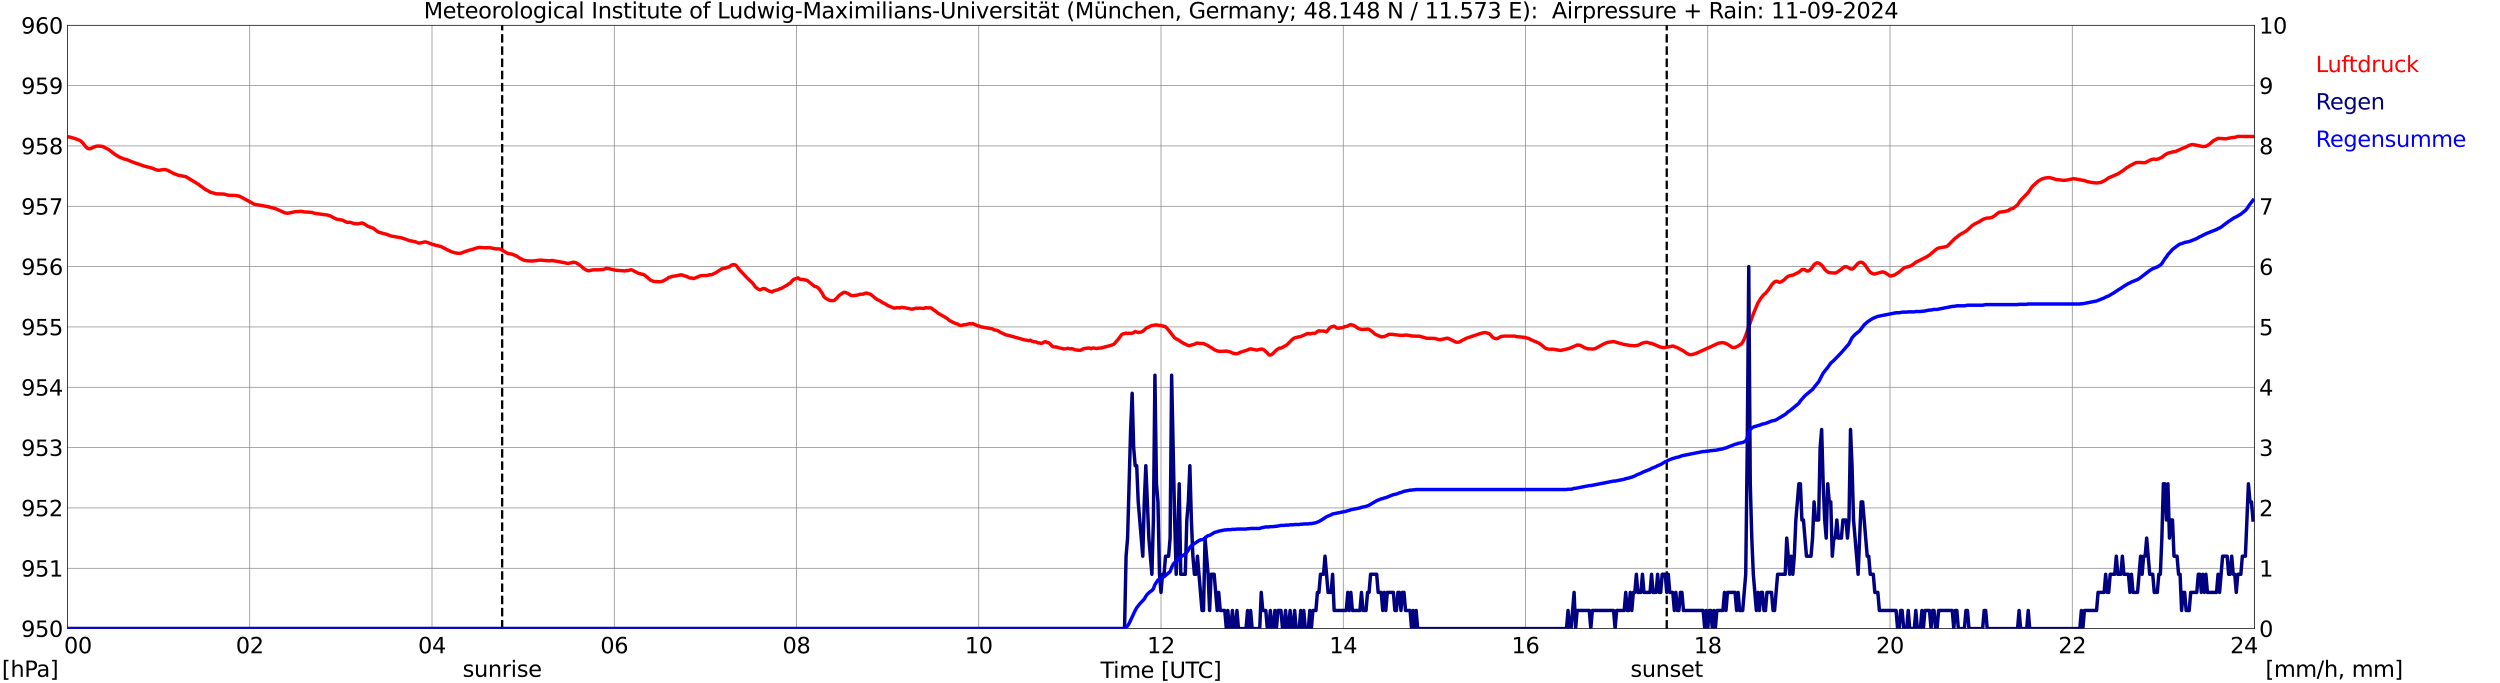 <?xml version="1.0" encoding="utf-8" standalone="no"?>
<!DOCTYPE svg PUBLIC "-//W3C//DTD SVG 1.1//EN"
  "http://www.w3.org/Graphics/SVG/1.1/DTD/svg11.dtd">
<svg xmlns:xlink="http://www.w3.org/1999/xlink" width="1085.4pt" height="296.64pt" viewBox="0 0 1085.4 296.64" xmlns="http://www.w3.org/2000/svg" version="1.1">
 <defs>
  <style type="text/css">*{stroke-linejoin: round; stroke-linecap: butt}</style>
 </defs>
 <g id="figure_1">
  <g id="patch_1">
   <path d="M 0 296.64 
L 1085.4 296.64 
L 1085.4 0 
L 0 0 
z
" style="fill: #ffffff"/>
  </g>
  <g id="axes_1">
   <g id="patch_2">
    <path d="M 29.306 272.909 
L 978.814 272.909 
L 978.814 10.976 
L 29.306 10.976 
z
" style="fill: #ffffff"/>
   </g>
   <g id="patch_3">
    <path d="M 978.814 272.909 
L 978.814 272.909 
L 978.814 10.976 
L 978.814 10.976 
z
" clip-path="url(#p0d42a16188)" style="fill: #d3d3d3; opacity: 0.25; stroke: #d3d3d3; stroke-linejoin: miter"/>
   </g>
   <g id="matplotlib.axis_1">
    <g id="xtick_1">
     <g id="line2d_1">
      <path d="M 29.306 272.909 
L 29.306 10.976 
" clip-path="url(#p0d42a16188)" style="fill: none; stroke: #808080; stroke-width: 0.3; stroke-linecap: square"/>
     </g>
     <g id="line2d_2"/>
     <g id="text_1">
      <!--    00 -->
      <g transform="translate(18.733 283.627) scale(0.095 -0.095)">
       <defs>
        <path id="DejaVuSans-20" transform="scale(0.016)"/>
        <path id="DejaVuSans-30" d="M 2034 4250 
Q 1547 4250 1301 3770 
Q 1056 3291 1056 2328 
Q 1056 1369 1301 889 
Q 1547 409 2034 409 
Q 2525 409 2770 889 
Q 3016 1369 3016 2328 
Q 3016 3291 2770 3770 
Q 2525 4250 2034 4250 
z
M 2034 4750 
Q 2819 4750 3233 4129 
Q 3647 3509 3647 2328 
Q 3647 1150 3233 529 
Q 2819 -91 2034 -91 
Q 1250 -91 836 529 
Q 422 1150 422 2328 
Q 422 3509 836 4129 
Q 1250 4750 2034 4750 
z
" transform="scale(0.016)"/>
       </defs>
       <use xlink:href="#DejaVuSans-20"/>
       <use xlink:href="#DejaVuSans-20" transform="translate(31.787 0)"/>
       <use xlink:href="#DejaVuSans-20" transform="translate(63.574 0)"/>
       <use xlink:href="#DejaVuSans-30" transform="translate(95.361 0)"/>
       <use xlink:href="#DejaVuSans-30" transform="translate(158.984 0)"/>
      </g>
     </g>
    </g>
    <g id="xtick_2">
     <g id="line2d_3">
      <path d="M 108.431 272.909 
L 108.431 10.976 
" clip-path="url(#p0d42a16188)" style="fill: none; stroke: #808080; stroke-width: 0.3; stroke-linecap: square"/>
     </g>
     <g id="line2d_4"/>
     <g id="text_2">
      <!-- 02 -->
      <g transform="translate(102.387 283.627) scale(0.095 -0.095)">
       <defs>
        <path id="DejaVuSans-32" d="M 1228 531 
L 3431 531 
L 3431 0 
L 469 0 
L 469 531 
Q 828 903 1448 1529 
Q 2069 2156 2228 2338 
Q 2531 2678 2651 2914 
Q 2772 3150 2772 3378 
Q 2772 3750 2511 3984 
Q 2250 4219 1831 4219 
Q 1534 4219 1204 4116 
Q 875 4013 500 3803 
L 500 4441 
Q 881 4594 1212 4672 
Q 1544 4750 1819 4750 
Q 2544 4750 2975 4387 
Q 3406 4025 3406 3419 
Q 3406 3131 3298 2873 
Q 3191 2616 2906 2266 
Q 2828 2175 2409 1742 
Q 1991 1309 1228 531 
z
" transform="scale(0.016)"/>
       </defs>
       <use xlink:href="#DejaVuSans-30"/>
       <use xlink:href="#DejaVuSans-32" transform="translate(63.623 0)"/>
      </g>
     </g>
    </g>
    <g id="xtick_3">
     <g id="line2d_5">
      <path d="M 187.557 272.909 
L 187.557 10.976 
" clip-path="url(#p0d42a16188)" style="fill: none; stroke: #808080; stroke-width: 0.3; stroke-linecap: square"/>
     </g>
     <g id="line2d_6"/>
     <g id="text_3">
      <!-- 04 -->
      <g transform="translate(181.513 283.627) scale(0.095 -0.095)">
       <defs>
        <path id="DejaVuSans-34" d="M 2419 4116 
L 825 1625 
L 2419 1625 
L 2419 4116 
z
M 2253 4666 
L 3047 4666 
L 3047 1625 
L 3713 1625 
L 3713 1100 
L 3047 1100 
L 3047 0 
L 2419 0 
L 2419 1100 
L 313 1100 
L 313 1709 
L 2253 4666 
z
" transform="scale(0.016)"/>
       </defs>
       <use xlink:href="#DejaVuSans-30"/>
       <use xlink:href="#DejaVuSans-34" transform="translate(63.623 0)"/>
      </g>
     </g>
    </g>
    <g id="xtick_4">
     <g id="line2d_7">
      <path d="M 266.683 272.909 
L 266.683 10.976 
" clip-path="url(#p0d42a16188)" style="fill: none; stroke: #808080; stroke-width: 0.3; stroke-linecap: square"/>
     </g>
     <g id="line2d_8"/>
     <g id="text_4">
      <!-- 06 -->
      <g transform="translate(260.638 283.627) scale(0.095 -0.095)">
       <defs>
        <path id="DejaVuSans-36" d="M 2113 2584 
Q 1688 2584 1439 2293 
Q 1191 2003 1191 1497 
Q 1191 994 1439 701 
Q 1688 409 2113 409 
Q 2538 409 2786 701 
Q 3034 994 3034 1497 
Q 3034 2003 2786 2293 
Q 2538 2584 2113 2584 
z
M 3366 4563 
L 3366 3988 
Q 3128 4100 2886 4159 
Q 2644 4219 2406 4219 
Q 1781 4219 1451 3797 
Q 1122 3375 1075 2522 
Q 1259 2794 1537 2939 
Q 1816 3084 2150 3084 
Q 2853 3084 3261 2657 
Q 3669 2231 3669 1497 
Q 3669 778 3244 343 
Q 2819 -91 2113 -91 
Q 1303 -91 875 529 
Q 447 1150 447 2328 
Q 447 3434 972 4092 
Q 1497 4750 2381 4750 
Q 2619 4750 2861 4703 
Q 3103 4656 3366 4563 
z
" transform="scale(0.016)"/>
       </defs>
       <use xlink:href="#DejaVuSans-30"/>
       <use xlink:href="#DejaVuSans-36" transform="translate(63.623 0)"/>
      </g>
     </g>
    </g>
    <g id="xtick_5">
     <g id="line2d_9">
      <path d="M 345.808 272.909 
L 345.808 10.976 
" clip-path="url(#p0d42a16188)" style="fill: none; stroke: #808080; stroke-width: 0.3; stroke-linecap: square"/>
     </g>
     <g id="line2d_10"/>
     <g id="text_5">
      <!-- 08 -->
      <g transform="translate(339.764 283.627) scale(0.095 -0.095)">
       <defs>
        <path id="DejaVuSans-38" d="M 2034 2216 
Q 1584 2216 1326 1975 
Q 1069 1734 1069 1313 
Q 1069 891 1326 650 
Q 1584 409 2034 409 
Q 2484 409 2743 651 
Q 3003 894 3003 1313 
Q 3003 1734 2745 1975 
Q 2488 2216 2034 2216 
z
M 1403 2484 
Q 997 2584 770 2862 
Q 544 3141 544 3541 
Q 544 4100 942 4425 
Q 1341 4750 2034 4750 
Q 2731 4750 3128 4425 
Q 3525 4100 3525 3541 
Q 3525 3141 3298 2862 
Q 3072 2584 2669 2484 
Q 3125 2378 3379 2068 
Q 3634 1759 3634 1313 
Q 3634 634 3220 271 
Q 2806 -91 2034 -91 
Q 1263 -91 848 271 
Q 434 634 434 1313 
Q 434 1759 690 2068 
Q 947 2378 1403 2484 
z
M 1172 3481 
Q 1172 3119 1398 2916 
Q 1625 2713 2034 2713 
Q 2441 2713 2670 2916 
Q 2900 3119 2900 3481 
Q 2900 3844 2670 4047 
Q 2441 4250 2034 4250 
Q 1625 4250 1398 4047 
Q 1172 3844 1172 3481 
z
" transform="scale(0.016)"/>
       </defs>
       <use xlink:href="#DejaVuSans-30"/>
       <use xlink:href="#DejaVuSans-38" transform="translate(63.623 0)"/>
      </g>
     </g>
    </g>
    <g id="xtick_6">
     <g id="line2d_11">
      <path d="M 424.934 272.909 
L 424.934 10.976 
" clip-path="url(#p0d42a16188)" style="fill: none; stroke: #808080; stroke-width: 0.3; stroke-linecap: square"/>
     </g>
     <g id="line2d_12"/>
     <g id="text_6">
      <!-- 10 -->
      <g transform="translate(418.89 283.627) scale(0.095 -0.095)">
       <defs>
        <path id="DejaVuSans-31" d="M 794 531 
L 1825 531 
L 1825 4091 
L 703 3866 
L 703 4441 
L 1819 4666 
L 2450 4666 
L 2450 531 
L 3481 531 
L 3481 0 
L 794 0 
L 794 531 
z
" transform="scale(0.016)"/>
       </defs>
       <use xlink:href="#DejaVuSans-31"/>
       <use xlink:href="#DejaVuSans-30" transform="translate(63.623 0)"/>
      </g>
     </g>
    </g>
    <g id="xtick_7">
     <g id="line2d_13">
      <path d="M 504.06 272.909 
L 504.06 10.976 
" clip-path="url(#p0d42a16188)" style="fill: none; stroke: #808080; stroke-width: 0.3; stroke-linecap: square"/>
     </g>
     <g id="line2d_14"/>
     <g id="text_7">
      <!-- 12 -->
      <g transform="translate(498.015 283.627) scale(0.095 -0.095)">
       <use xlink:href="#DejaVuSans-31"/>
       <use xlink:href="#DejaVuSans-32" transform="translate(63.623 0)"/>
      </g>
     </g>
    </g>
    <g id="xtick_8">
     <g id="line2d_15">
      <path d="M 583.185 272.909 
L 583.185 10.976 
" clip-path="url(#p0d42a16188)" style="fill: none; stroke: #808080; stroke-width: 0.3; stroke-linecap: square"/>
     </g>
     <g id="line2d_16"/>
     <g id="text_8">
      <!-- 14 -->
      <g transform="translate(577.141 283.627) scale(0.095 -0.095)">
       <use xlink:href="#DejaVuSans-31"/>
       <use xlink:href="#DejaVuSans-34" transform="translate(63.623 0)"/>
      </g>
     </g>
    </g>
    <g id="xtick_9">
     <g id="line2d_17">
      <path d="M 662.311 272.909 
L 662.311 10.976 
" clip-path="url(#p0d42a16188)" style="fill: none; stroke: #808080; stroke-width: 0.3; stroke-linecap: square"/>
     </g>
     <g id="line2d_18"/>
     <g id="text_9">
      <!-- 16 -->
      <g transform="translate(656.267 283.627) scale(0.095 -0.095)">
       <use xlink:href="#DejaVuSans-31"/>
       <use xlink:href="#DejaVuSans-36" transform="translate(63.623 0)"/>
      </g>
     </g>
    </g>
    <g id="xtick_10">
     <g id="line2d_19">
      <path d="M 741.437 272.909 
L 741.437 10.976 
" clip-path="url(#p0d42a16188)" style="fill: none; stroke: #808080; stroke-width: 0.3; stroke-linecap: square"/>
     </g>
     <g id="line2d_20"/>
     <g id="text_10">
      <!-- 18 -->
      <g transform="translate(735.392 283.627) scale(0.095 -0.095)">
       <use xlink:href="#DejaVuSans-31"/>
       <use xlink:href="#DejaVuSans-38" transform="translate(63.623 0)"/>
      </g>
     </g>
    </g>
    <g id="xtick_11">
     <g id="line2d_21">
      <path d="M 820.562 272.909 
L 820.562 10.976 
" clip-path="url(#p0d42a16188)" style="fill: none; stroke: #808080; stroke-width: 0.3; stroke-linecap: square"/>
     </g>
     <g id="line2d_22"/>
     <g id="text_11">
      <!-- 20 -->
      <g transform="translate(814.518 283.627) scale(0.095 -0.095)">
       <use xlink:href="#DejaVuSans-32"/>
       <use xlink:href="#DejaVuSans-30" transform="translate(63.623 0)"/>
      </g>
     </g>
    </g>
    <g id="xtick_12">
     <g id="line2d_23">
      <path d="M 899.688 272.909 
L 899.688 10.976 
" clip-path="url(#p0d42a16188)" style="fill: none; stroke: #808080; stroke-width: 0.3; stroke-linecap: square"/>
     </g>
     <g id="line2d_24"/>
     <g id="text_12">
      <!-- 22 -->
      <g transform="translate(893.644 283.627) scale(0.095 -0.095)">
       <use xlink:href="#DejaVuSans-32"/>
       <use xlink:href="#DejaVuSans-32" transform="translate(63.623 0)"/>
      </g>
     </g>
    </g>
    <g id="xtick_13">
     <g id="line2d_25">
      <path d="M 978.814 272.909 
L 978.814 10.976 
" clip-path="url(#p0d42a16188)" style="fill: none; stroke: #808080; stroke-width: 0.3; stroke-linecap: square"/>
     </g>
     <g id="line2d_26"/>
     <g id="text_13">
      <!-- 24    -->
      <g transform="translate(968.241 283.627) scale(0.095 -0.095)">
       <use xlink:href="#DejaVuSans-32"/>
       <use xlink:href="#DejaVuSans-34" transform="translate(63.623 0)"/>
       <use xlink:href="#DejaVuSans-20" transform="translate(127.246 0)"/>
       <use xlink:href="#DejaVuSans-20" transform="translate(159.033 0)"/>
       <use xlink:href="#DejaVuSans-20" transform="translate(190.82 0)"/>
      </g>
     </g>
    </g>
    <g id="text_14">
     <!-- Time [UTC] -->
     <g transform="translate(477.806 294.322) scale(0.095 -0.095)">
      <defs>
       <path id="DejaVuSans-54" d="M -19 4666 
L 3928 4666 
L 3928 4134 
L 2272 4134 
L 2272 0 
L 1638 0 
L 1638 4134 
L -19 4134 
L -19 4666 
z
" transform="scale(0.016)"/>
       <path id="DejaVuSans-69" d="M 603 3500 
L 1178 3500 
L 1178 0 
L 603 0 
L 603 3500 
z
M 603 4863 
L 1178 4863 
L 1178 4134 
L 603 4134 
L 603 4863 
z
" transform="scale(0.016)"/>
       <path id="DejaVuSans-6d" d="M 3328 2828 
Q 3544 3216 3844 3400 
Q 4144 3584 4550 3584 
Q 5097 3584 5394 3201 
Q 5691 2819 5691 2113 
L 5691 0 
L 5113 0 
L 5113 2094 
Q 5113 2597 4934 2840 
Q 4756 3084 4391 3084 
Q 3944 3084 3684 2787 
Q 3425 2491 3425 1978 
L 3425 0 
L 2847 0 
L 2847 2094 
Q 2847 2600 2669 2842 
Q 2491 3084 2119 3084 
Q 1678 3084 1418 2786 
Q 1159 2488 1159 1978 
L 1159 0 
L 581 0 
L 581 3500 
L 1159 3500 
L 1159 2956 
Q 1356 3278 1631 3431 
Q 1906 3584 2284 3584 
Q 2666 3584 2933 3390 
Q 3200 3197 3328 2828 
z
" transform="scale(0.016)"/>
       <path id="DejaVuSans-65" d="M 3597 1894 
L 3597 1613 
L 953 1613 
Q 991 1019 1311 708 
Q 1631 397 2203 397 
Q 2534 397 2845 478 
Q 3156 559 3463 722 
L 3463 178 
Q 3153 47 2828 -22 
Q 2503 -91 2169 -91 
Q 1331 -91 842 396 
Q 353 884 353 1716 
Q 353 2575 817 3079 
Q 1281 3584 2069 3584 
Q 2775 3584 3186 3129 
Q 3597 2675 3597 1894 
z
M 3022 2063 
Q 3016 2534 2758 2815 
Q 2500 3097 2075 3097 
Q 1594 3097 1305 2825 
Q 1016 2553 972 2059 
L 3022 2063 
z
" transform="scale(0.016)"/>
       <path id="DejaVuSans-5b" d="M 550 4863 
L 1875 4863 
L 1875 4416 
L 1125 4416 
L 1125 -397 
L 1875 -397 
L 1875 -844 
L 550 -844 
L 550 4863 
z
" transform="scale(0.016)"/>
       <path id="DejaVuSans-55" d="M 556 4666 
L 1191 4666 
L 1191 1831 
Q 1191 1081 1462 751 
Q 1734 422 2344 422 
Q 2950 422 3222 751 
Q 3494 1081 3494 1831 
L 3494 4666 
L 4128 4666 
L 4128 1753 
Q 4128 841 3676 375 
Q 3225 -91 2344 -91 
Q 1459 -91 1007 375 
Q 556 841 556 1753 
L 556 4666 
z
" transform="scale(0.016)"/>
       <path id="DejaVuSans-43" d="M 4122 4306 
L 4122 3641 
Q 3803 3938 3442 4084 
Q 3081 4231 2675 4231 
Q 1875 4231 1450 3742 
Q 1025 3253 1025 2328 
Q 1025 1406 1450 917 
Q 1875 428 2675 428 
Q 3081 428 3442 575 
Q 3803 722 4122 1019 
L 4122 359 
Q 3791 134 3420 21 
Q 3050 -91 2638 -91 
Q 1578 -91 968 557 
Q 359 1206 359 2328 
Q 359 3453 968 4101 
Q 1578 4750 2638 4750 
Q 3056 4750 3426 4639 
Q 3797 4528 4122 4306 
z
" transform="scale(0.016)"/>
       <path id="DejaVuSans-5d" d="M 1947 4863 
L 1947 -844 
L 622 -844 
L 622 -397 
L 1369 -397 
L 1369 4416 
L 622 4416 
L 622 4863 
L 1947 4863 
z
" transform="scale(0.016)"/>
      </defs>
      <use xlink:href="#DejaVuSans-54"/>
      <use xlink:href="#DejaVuSans-69" transform="translate(57.959 0)"/>
      <use xlink:href="#DejaVuSans-6d" transform="translate(85.742 0)"/>
      <use xlink:href="#DejaVuSans-65" transform="translate(183.154 0)"/>
      <use xlink:href="#DejaVuSans-20" transform="translate(244.678 0)"/>
      <use xlink:href="#DejaVuSans-5b" transform="translate(276.465 0)"/>
      <use xlink:href="#DejaVuSans-55" transform="translate(315.479 0)"/>
      <use xlink:href="#DejaVuSans-54" transform="translate(388.672 0)"/>
      <use xlink:href="#DejaVuSans-43" transform="translate(443.881 0)"/>
      <use xlink:href="#DejaVuSans-5d" transform="translate(513.705 0)"/>
     </g>
    </g>
   </g>
   <g id="matplotlib.axis_2">
    <g id="ytick_1">
     <g id="line2d_27">
      <path d="M 29.306 272.909 
L 978.814 272.909 
" clip-path="url(#p0d42a16188)" style="fill: none; stroke: #808080; stroke-width: 0.3; stroke-linecap: square"/>
     </g>
     <g id="line2d_28"/>
     <g id="text_15">
      <!-- 950 -->
      <g transform="translate(9.173 276.518) scale(0.095 -0.095)">
       <defs>
        <path id="DejaVuSans-39" d="M 703 97 
L 703 672 
Q 941 559 1184 500 
Q 1428 441 1663 441 
Q 2288 441 2617 861 
Q 2947 1281 2994 2138 
Q 2813 1869 2534 1725 
Q 2256 1581 1919 1581 
Q 1219 1581 811 2004 
Q 403 2428 403 3163 
Q 403 3881 828 4315 
Q 1253 4750 1959 4750 
Q 2769 4750 3195 4129 
Q 3622 3509 3622 2328 
Q 3622 1225 3098 567 
Q 2575 -91 1691 -91 
Q 1453 -91 1209 -44 
Q 966 3 703 97 
z
M 1959 2075 
Q 2384 2075 2632 2365 
Q 2881 2656 2881 3163 
Q 2881 3666 2632 3958 
Q 2384 4250 1959 4250 
Q 1534 4250 1286 3958 
Q 1038 3666 1038 3163 
Q 1038 2656 1286 2365 
Q 1534 2075 1959 2075 
z
" transform="scale(0.016)"/>
        <path id="DejaVuSans-35" d="M 691 4666 
L 3169 4666 
L 3169 4134 
L 1269 4134 
L 1269 2991 
Q 1406 3038 1543 3061 
Q 1681 3084 1819 3084 
Q 2600 3084 3056 2656 
Q 3513 2228 3513 1497 
Q 3513 744 3044 326 
Q 2575 -91 1722 -91 
Q 1428 -91 1123 -41 
Q 819 9 494 109 
L 494 744 
Q 775 591 1075 516 
Q 1375 441 1709 441 
Q 2250 441 2565 725 
Q 2881 1009 2881 1497 
Q 2881 1984 2565 2268 
Q 2250 2553 1709 2553 
Q 1456 2553 1204 2497 
Q 953 2441 691 2322 
L 691 4666 
z
" transform="scale(0.016)"/>
       </defs>
       <use xlink:href="#DejaVuSans-39"/>
       <use xlink:href="#DejaVuSans-35" transform="translate(63.623 0)"/>
       <use xlink:href="#DejaVuSans-30" transform="translate(127.246 0)"/>
      </g>
     </g>
    </g>
    <g id="ytick_2">
     <g id="line2d_29">
      <path d="M 29.306 246.715 
L 978.814 246.715 
" clip-path="url(#p0d42a16188)" style="fill: none; stroke: #808080; stroke-width: 0.3; stroke-linecap: square"/>
     </g>
     <g id="line2d_30"/>
     <g id="text_16">
      <!-- 951 -->
      <g transform="translate(9.173 250.325) scale(0.095 -0.095)">
       <use xlink:href="#DejaVuSans-39"/>
       <use xlink:href="#DejaVuSans-35" transform="translate(63.623 0)"/>
       <use xlink:href="#DejaVuSans-31" transform="translate(127.246 0)"/>
      </g>
     </g>
    </g>
    <g id="ytick_3">
     <g id="line2d_31">
      <path d="M 29.306 220.522 
L 978.814 220.522 
" clip-path="url(#p0d42a16188)" style="fill: none; stroke: #808080; stroke-width: 0.3; stroke-linecap: square"/>
     </g>
     <g id="line2d_32"/>
     <g id="text_17">
      <!-- 952 -->
      <g transform="translate(9.173 224.131) scale(0.095 -0.095)">
       <use xlink:href="#DejaVuSans-39"/>
       <use xlink:href="#DejaVuSans-35" transform="translate(63.623 0)"/>
       <use xlink:href="#DejaVuSans-32" transform="translate(127.246 0)"/>
      </g>
     </g>
    </g>
    <g id="ytick_4">
     <g id="line2d_33">
      <path d="M 29.306 194.329 
L 978.814 194.329 
" clip-path="url(#p0d42a16188)" style="fill: none; stroke: #808080; stroke-width: 0.3; stroke-linecap: square"/>
     </g>
     <g id="line2d_34"/>
     <g id="text_18">
      <!-- 953 -->
      <g transform="translate(9.173 197.938) scale(0.095 -0.095)">
       <defs>
        <path id="DejaVuSans-33" d="M 2597 2516 
Q 3050 2419 3304 2112 
Q 3559 1806 3559 1356 
Q 3559 666 3084 287 
Q 2609 -91 1734 -91 
Q 1441 -91 1130 -33 
Q 819 25 488 141 
L 488 750 
Q 750 597 1062 519 
Q 1375 441 1716 441 
Q 2309 441 2620 675 
Q 2931 909 2931 1356 
Q 2931 1769 2642 2001 
Q 2353 2234 1838 2234 
L 1294 2234 
L 1294 2753 
L 1863 2753 
Q 2328 2753 2575 2939 
Q 2822 3125 2822 3475 
Q 2822 3834 2567 4026 
Q 2313 4219 1838 4219 
Q 1578 4219 1281 4162 
Q 984 4106 628 3988 
L 628 4550 
Q 988 4650 1302 4700 
Q 1616 4750 1894 4750 
Q 2613 4750 3031 4423 
Q 3450 4097 3450 3541 
Q 3450 3153 3228 2886 
Q 3006 2619 2597 2516 
z
" transform="scale(0.016)"/>
       </defs>
       <use xlink:href="#DejaVuSans-39"/>
       <use xlink:href="#DejaVuSans-35" transform="translate(63.623 0)"/>
       <use xlink:href="#DejaVuSans-33" transform="translate(127.246 0)"/>
      </g>
     </g>
    </g>
    <g id="ytick_5">
     <g id="line2d_35">
      <path d="M 29.306 168.136 
L 978.814 168.136 
" clip-path="url(#p0d42a16188)" style="fill: none; stroke: #808080; stroke-width: 0.3; stroke-linecap: square"/>
     </g>
     <g id="line2d_36"/>
     <g id="text_19">
      <!-- 954 -->
      <g transform="translate(9.173 171.745) scale(0.095 -0.095)">
       <use xlink:href="#DejaVuSans-39"/>
       <use xlink:href="#DejaVuSans-35" transform="translate(63.623 0)"/>
       <use xlink:href="#DejaVuSans-34" transform="translate(127.246 0)"/>
      </g>
     </g>
    </g>
    <g id="ytick_6">
     <g id="line2d_37">
      <path d="M 29.306 141.942 
L 978.814 141.942 
" clip-path="url(#p0d42a16188)" style="fill: none; stroke: #808080; stroke-width: 0.3; stroke-linecap: square"/>
     </g>
     <g id="line2d_38"/>
     <g id="text_20">
      <!-- 955 -->
      <g transform="translate(9.173 145.551) scale(0.095 -0.095)">
       <use xlink:href="#DejaVuSans-39"/>
       <use xlink:href="#DejaVuSans-35" transform="translate(63.623 0)"/>
       <use xlink:href="#DejaVuSans-35" transform="translate(127.246 0)"/>
      </g>
     </g>
    </g>
    <g id="ytick_7">
     <g id="line2d_39">
      <path d="M 29.306 115.749 
L 978.814 115.749 
" clip-path="url(#p0d42a16188)" style="fill: none; stroke: #808080; stroke-width: 0.3; stroke-linecap: square"/>
     </g>
     <g id="line2d_40"/>
     <g id="text_21">
      <!-- 956 -->
      <g transform="translate(9.173 119.358) scale(0.095 -0.095)">
       <use xlink:href="#DejaVuSans-39"/>
       <use xlink:href="#DejaVuSans-35" transform="translate(63.623 0)"/>
       <use xlink:href="#DejaVuSans-36" transform="translate(127.246 0)"/>
      </g>
     </g>
    </g>
    <g id="ytick_8">
     <g id="line2d_41">
      <path d="M 29.306 89.556 
L 978.814 89.556 
" clip-path="url(#p0d42a16188)" style="fill: none; stroke: #808080; stroke-width: 0.3; stroke-linecap: square"/>
     </g>
     <g id="line2d_42"/>
     <g id="text_22">
      <!-- 957 -->
      <g transform="translate(9.173 93.165) scale(0.095 -0.095)">
       <defs>
        <path id="DejaVuSans-37" d="M 525 4666 
L 3525 4666 
L 3525 4397 
L 1831 0 
L 1172 0 
L 2766 4134 
L 525 4134 
L 525 4666 
z
" transform="scale(0.016)"/>
       </defs>
       <use xlink:href="#DejaVuSans-39"/>
       <use xlink:href="#DejaVuSans-35" transform="translate(63.623 0)"/>
       <use xlink:href="#DejaVuSans-37" transform="translate(127.246 0)"/>
      </g>
     </g>
    </g>
    <g id="ytick_9">
     <g id="line2d_43">
      <path d="M 29.306 63.362 
L 978.814 63.362 
" clip-path="url(#p0d42a16188)" style="fill: none; stroke: #808080; stroke-width: 0.3; stroke-linecap: square"/>
     </g>
     <g id="line2d_44"/>
     <g id="text_23">
      <!-- 958 -->
      <g transform="translate(9.173 66.972) scale(0.095 -0.095)">
       <use xlink:href="#DejaVuSans-39"/>
       <use xlink:href="#DejaVuSans-35" transform="translate(63.623 0)"/>
       <use xlink:href="#DejaVuSans-38" transform="translate(127.246 0)"/>
      </g>
     </g>
    </g>
    <g id="ytick_10">
     <g id="line2d_45">
      <path d="M 29.306 37.169 
L 978.814 37.169 
" clip-path="url(#p0d42a16188)" style="fill: none; stroke: #808080; stroke-width: 0.3; stroke-linecap: square"/>
     </g>
     <g id="line2d_46"/>
     <g id="text_24">
      <!-- 959 -->
      <g transform="translate(9.173 40.778) scale(0.095 -0.095)">
       <use xlink:href="#DejaVuSans-39"/>
       <use xlink:href="#DejaVuSans-35" transform="translate(63.623 0)"/>
       <use xlink:href="#DejaVuSans-39" transform="translate(127.246 0)"/>
      </g>
     </g>
    </g>
    <g id="ytick_11">
     <g id="line2d_47">
      <path d="M 29.306 10.976 
L 978.814 10.976 
" clip-path="url(#p0d42a16188)" style="fill: none; stroke: #808080; stroke-width: 0.3; stroke-linecap: square"/>
     </g>
     <g id="line2d_48"/>
     <g id="text_25">
      <!-- 960 -->
      <g transform="translate(9.173 14.585) scale(0.095 -0.095)">
       <use xlink:href="#DejaVuSans-39"/>
       <use xlink:href="#DejaVuSans-36" transform="translate(63.623 0)"/>
       <use xlink:href="#DejaVuSans-30" transform="translate(127.246 0)"/>
      </g>
     </g>
    </g>
   </g>
   <g id="line2d_49">
    <path d="M 218.02 272.909 
L 218.02 10.976 
" clip-path="url(#p0d42a16188)" style="fill: none; stroke-dasharray: 3.7,1.6; stroke-dashoffset: 0; stroke: #000000"/>
   </g>
   <g id="line2d_50">
    <path d="M 723.633 272.909 
L 723.633 10.976 
" clip-path="url(#p0d42a16188)" style="fill: none; stroke-dasharray: 3.7,1.6; stroke-dashoffset: 0; stroke: #000000"/>
   </g>
   <g id="line2d_51">
    <path d="M 29.306 59.346 
L 30.625 59.59 
L 32.603 60.167 
L 34.581 60.9 
L 35.24 61.372 
L 35.9 62 
L 37.218 63.677 
L 37.878 64.305 
L 38.537 64.567 
L 39.197 64.567 
L 40.515 63.939 
L 41.834 63.467 
L 43.153 63.415 
L 44.472 63.572 
L 47.109 64.882 
L 49.087 66.401 
L 50.406 67.344 
L 51.725 68.129 
L 53.703 68.968 
L 55.022 69.282 
L 57 70.12 
L 58.978 70.854 
L 60.297 71.273 
L 62.275 72.006 
L 66.231 73.054 
L 67.55 73.63 
L 68.869 73.944 
L 70.187 73.735 
L 71.506 73.578 
L 72.825 73.944 
L 75.462 75.359 
L 77.441 76.092 
L 80.737 76.721 
L 84.694 79.131 
L 86.013 79.916 
L 87.331 80.912 
L 88.65 81.855 
L 89.309 82.326 
L 90.628 83.007 
L 91.288 83.426 
L 93.925 84.16 
L 97.222 84.265 
L 99.2 84.788 
L 101.178 84.841 
L 102.497 84.893 
L 103.816 85.155 
L 105.135 85.784 
L 110.41 88.665 
L 116.344 89.713 
L 119.641 90.603 
L 122.278 91.756 
L 123.597 92.384 
L 124.916 92.594 
L 128.213 91.913 
L 130.85 91.756 
L 132.169 92.018 
L 133.488 92.07 
L 134.807 92.175 
L 135.466 92.227 
L 136.785 92.646 
L 141.4 93.275 
L 142.06 93.327 
L 143.379 93.747 
L 146.016 95.109 
L 148.654 95.58 
L 149.972 96.209 
L 150.632 96.523 
L 151.951 96.523 
L 153.929 97.099 
L 155.247 97.204 
L 157.226 96.785 
L 157.885 97.047 
L 159.204 97.885 
L 159.863 98.304 
L 161.841 98.985 
L 162.501 99.404 
L 163.819 100.452 
L 164.479 100.819 
L 167.776 101.709 
L 169.754 102.443 
L 174.37 103.281 
L 175.688 103.7 
L 177.666 104.433 
L 180.304 104.957 
L 181.623 105.481 
L 182.282 105.534 
L 184.26 105.062 
L 184.92 105.062 
L 186.898 105.743 
L 187.557 106.057 
L 191.513 107.053 
L 194.151 108.415 
L 195.47 109.043 
L 196.788 109.567 
L 198.107 109.882 
L 199.426 109.986 
L 200.085 109.934 
L 201.404 109.41 
L 203.382 108.729 
L 205.36 108.205 
L 206.679 107.734 
L 207.998 107.419 
L 210.635 107.577 
L 212.614 107.524 
L 215.251 108.048 
L 216.57 108.048 
L 217.229 108.153 
L 219.867 109.724 
L 220.526 110.039 
L 222.504 110.405 
L 224.482 111.244 
L 225.142 111.768 
L 227.12 112.868 
L 228.439 113.182 
L 231.076 113.339 
L 233.714 113.025 
L 234.373 112.92 
L 238.329 113.234 
L 239.648 113.077 
L 244.923 114.02 
L 246.242 114.334 
L 246.901 114.334 
L 248.88 113.863 
L 249.539 113.915 
L 250.198 114.125 
L 251.517 114.963 
L 252.836 116.011 
L 253.495 116.64 
L 254.814 117.373 
L 255.473 117.582 
L 257.451 117.163 
L 260.748 117.111 
L 262.067 116.954 
L 263.386 116.43 
L 267.342 117.321 
L 268.661 117.425 
L 271.298 117.635 
L 271.958 117.425 
L 272.617 117.478 
L 273.936 117.111 
L 274.595 117.321 
L 277.233 118.683 
L 277.892 118.787 
L 278.552 119.049 
L 279.211 119.102 
L 279.87 119.468 
L 282.508 121.669 
L 283.827 122.192 
L 286.464 122.35 
L 287.783 122.035 
L 289.102 121.354 
L 290.42 120.411 
L 291.08 120.307 
L 291.739 119.992 
L 293.058 119.835 
L 295.696 119.311 
L 296.355 119.416 
L 297.014 119.73 
L 297.674 119.887 
L 299.652 120.726 
L 300.311 120.673 
L 300.971 120.935 
L 301.63 120.778 
L 303.608 119.94 
L 304.267 119.678 
L 306.905 119.626 
L 308.224 119.259 
L 308.883 119.311 
L 310.861 118.368 
L 312.839 117.059 
L 313.499 116.64 
L 314.158 116.482 
L 314.818 116.482 
L 315.477 116.116 
L 316.796 115.801 
L 317.455 115.173 
L 318.114 114.911 
L 318.774 114.911 
L 319.433 115.12 
L 320.093 115.801 
L 320.752 116.797 
L 324.049 120.307 
L 326.027 122.245 
L 326.686 122.821 
L 328.005 124.655 
L 329.324 125.598 
L 329.983 125.86 
L 331.302 125.283 
L 331.961 125.283 
L 333.94 126.383 
L 335.258 126.75 
L 335.918 126.279 
L 337.896 125.755 
L 338.555 125.336 
L 339.215 125.231 
L 341.852 123.712 
L 342.512 123.188 
L 343.171 122.874 
L 343.83 121.983 
L 344.49 121.354 
L 346.468 120.621 
L 347.127 121.145 
L 347.787 121.354 
L 348.446 121.302 
L 350.424 121.721 
L 353.721 124.393 
L 354.38 124.445 
L 355.04 124.864 
L 355.699 125.493 
L 357.018 127.379 
L 357.677 128.741 
L 358.337 129.422 
L 360.315 130.47 
L 361.634 130.522 
L 362.293 130.365 
L 363.612 129.108 
L 364.271 128.269 
L 366.249 126.96 
L 366.909 126.907 
L 368.227 127.431 
L 369.546 128.322 
L 370.865 128.322 
L 372.184 128.112 
L 373.502 127.745 
L 374.821 127.693 
L 375.481 127.379 
L 376.14 127.222 
L 377.459 127.588 
L 378.118 127.85 
L 380.096 129.527 
L 380.756 129.998 
L 382.074 130.627 
L 383.393 131.517 
L 384.053 131.727 
L 385.371 132.617 
L 388.009 133.718 
L 388.668 133.77 
L 389.328 133.56 
L 390.646 133.665 
L 391.306 133.456 
L 392.624 133.56 
L 395.921 134.241 
L 397.24 133.927 
L 397.899 133.77 
L 398.559 133.875 
L 399.218 133.77 
L 401.196 133.927 
L 401.856 133.56 
L 403.175 133.718 
L 403.834 133.613 
L 404.493 133.822 
L 405.153 134.399 
L 406.471 135.289 
L 407.131 135.918 
L 408.45 136.651 
L 411.087 138.17 
L 412.406 139.323 
L 413.065 139.48 
L 413.725 139.952 
L 415.043 140.475 
L 415.703 140.633 
L 416.362 141.104 
L 417.022 141.261 
L 417.681 141.261 
L 418.34 140.999 
L 419 140.999 
L 420.318 140.685 
L 420.978 140.528 
L 421.637 140.633 
L 422.297 140.475 
L 424.275 141.366 
L 424.934 141.471 
L 425.593 141.837 
L 430.869 142.78 
L 431.528 143.147 
L 432.847 143.461 
L 433.506 143.723 
L 434.165 144.195 
L 436.144 145.085 
L 436.803 145.452 
L 437.462 145.505 
L 440.1 146.238 
L 442.737 146.971 
L 444.716 147.548 
L 446.034 147.757 
L 446.694 147.914 
L 447.353 147.705 
L 448.012 148.124 
L 448.672 148.333 
L 449.991 148.491 
L 450.65 148.91 
L 451.309 148.857 
L 451.969 149.119 
L 452.628 148.91 
L 453.287 148.491 
L 453.947 148.333 
L 454.606 148.7 
L 455.266 148.805 
L 455.925 149.329 
L 456.584 150.062 
L 457.244 150.586 
L 458.563 150.638 
L 460.541 151.215 
L 461.2 151.267 
L 461.859 151.529 
L 463.178 151.319 
L 463.838 151.215 
L 464.497 151.477 
L 465.156 151.372 
L 465.816 151.477 
L 466.475 151.791 
L 467.134 151.948 
L 468.453 152.053 
L 469.113 152.105 
L 470.431 151.372 
L 472.409 151.11 
L 473.069 151.11 
L 473.728 151.424 
L 474.388 151.058 
L 476.366 151.319 
L 477.025 151.11 
L 477.685 151.162 
L 482.3 149.957 
L 483.619 149.434 
L 485.597 147.181 
L 486.916 145.347 
L 487.575 144.928 
L 488.235 144.876 
L 488.894 144.562 
L 489.553 144.824 
L 490.213 144.666 
L 490.872 144.771 
L 491.532 144.666 
L 492.191 144.404 
L 492.85 143.933 
L 494.169 144.352 
L 495.488 144.142 
L 496.147 143.828 
L 496.807 143.304 
L 497.466 142.623 
L 498.125 142.204 
L 498.785 141.995 
L 499.444 141.576 
L 500.103 141.314 
L 502.082 141.052 
L 502.741 141.209 
L 504.06 141.314 
L 506.038 141.89 
L 506.697 142.518 
L 509.994 146.709 
L 510.654 147.129 
L 511.313 147.39 
L 513.291 148.753 
L 515.269 149.748 
L 515.929 150.01 
L 516.588 150.062 
L 517.247 149.8 
L 518.566 149.486 
L 519.226 149.119 
L 519.885 148.91 
L 520.544 149.067 
L 522.522 149.172 
L 524.501 150.062 
L 525.16 150.534 
L 526.479 151.267 
L 527.138 151.791 
L 528.457 152.367 
L 529.776 152.577 
L 532.413 152.42 
L 533.732 152.681 
L 534.391 152.891 
L 535.051 153.258 
L 536.369 153.572 
L 537.029 153.572 
L 537.688 153.363 
L 538.348 152.996 
L 541.644 151.948 
L 542.304 151.581 
L 542.963 151.477 
L 544.282 151.686 
L 545.601 152 
L 547.579 151.529 
L 548.238 151.634 
L 548.898 152 
L 550.216 153.258 
L 550.876 154.044 
L 551.535 154.148 
L 552.195 153.886 
L 552.854 153.31 
L 554.173 151.948 
L 555.491 151.11 
L 556.151 151.162 
L 557.47 150.429 
L 558.788 149.695 
L 560.766 147.652 
L 561.426 147.076 
L 562.085 146.709 
L 563.404 146.343 
L 564.723 146.133 
L 567.36 144.928 
L 568.02 144.771 
L 568.679 144.981 
L 569.998 144.666 
L 570.657 144.771 
L 571.317 144.509 
L 571.976 143.881 
L 572.635 143.619 
L 573.295 143.723 
L 574.613 143.723 
L 575.932 144.038 
L 577.251 142.414 
L 577.91 141.942 
L 579.229 141.628 
L 580.548 142.466 
L 581.207 142.518 
L 581.867 142.361 
L 582.526 142.361 
L 583.185 142.152 
L 583.845 141.785 
L 584.504 141.733 
L 585.164 141.523 
L 585.823 141.104 
L 586.482 140.947 
L 587.801 141.314 
L 589.779 142.623 
L 591.098 143.042 
L 592.417 142.99 
L 593.736 142.885 
L 594.395 142.99 
L 595.714 143.933 
L 597.032 145.085 
L 598.351 145.714 
L 599.67 146.238 
L 600.989 146.133 
L 602.307 145.557 
L 602.967 145.138 
L 604.286 145.138 
L 606.264 145.4 
L 608.242 145.609 
L 609.561 145.557 
L 610.22 145.452 
L 612.198 145.662 
L 612.858 145.871 
L 615.495 145.976 
L 616.154 145.924 
L 619.451 146.867 
L 622.748 146.919 
L 624.726 147.443 
L 625.386 147.495 
L 628.023 146.867 
L 628.683 146.867 
L 630.001 147.495 
L 631.98 148.491 
L 632.639 148.595 
L 633.298 148.543 
L 633.958 148.333 
L 634.617 147.862 
L 635.936 147.233 
L 636.595 146.867 
L 641.87 145.085 
L 643.189 144.666 
L 644.508 144.352 
L 645.827 144.614 
L 646.486 144.824 
L 647.145 145.347 
L 647.805 146.186 
L 648.464 146.709 
L 649.123 146.971 
L 649.783 147.024 
L 650.442 146.867 
L 651.102 146.395 
L 651.761 146.081 
L 653.08 145.924 
L 657.695 145.924 
L 658.355 146.133 
L 661.652 146.447 
L 663.63 146.919 
L 664.949 147.6 
L 668.246 149.014 
L 669.564 150.01 
L 670.883 151.162 
L 672.202 151.581 
L 673.521 151.634 
L 674.18 151.581 
L 677.477 152.158 
L 679.455 151.739 
L 681.433 151.215 
L 684.73 149.8 
L 686.049 149.905 
L 688.027 151.005 
L 689.346 151.424 
L 690.664 151.477 
L 691.324 151.581 
L 692.643 151.319 
L 693.961 150.586 
L 696.599 149.172 
L 697.918 148.648 
L 700.555 148.281 
L 703.193 149.014 
L 705.171 149.591 
L 706.49 149.748 
L 707.808 150.01 
L 709.786 150.115 
L 711.105 149.905 
L 711.765 149.643 
L 712.424 149.224 
L 713.743 148.753 
L 715.062 148.595 
L 716.38 149.014 
L 717.04 149.067 
L 719.677 150.167 
L 720.337 150.534 
L 722.315 150.953 
L 723.633 150.743 
L 726.271 150.219 
L 728.249 150.953 
L 730.227 152 
L 730.887 152.367 
L 732.205 153.363 
L 733.524 153.939 
L 734.184 153.991 
L 735.502 153.729 
L 736.821 153.205 
L 740.777 151.424 
L 742.756 150.534 
L 746.052 149.014 
L 747.371 148.805 
L 748.031 148.753 
L 749.349 149.119 
L 750.668 149.853 
L 751.987 150.796 
L 752.646 150.9 
L 753.306 150.848 
L 754.624 150.219 
L 755.284 149.748 
L 755.943 149.434 
L 756.602 148.543 
L 757.262 147.233 
L 757.921 145.662 
L 761.218 136.284 
L 763.196 131.57 
L 764.515 129.422 
L 765.834 127.85 
L 766.493 127.379 
L 767.812 125.755 
L 769.131 123.764 
L 769.79 122.978 
L 770.449 122.402 
L 771.109 122.088 
L 771.768 122.192 
L 772.428 122.559 
L 773.087 122.454 
L 774.406 121.669 
L 775.725 120.359 
L 776.384 119.94 
L 777.703 119.521 
L 778.362 119.468 
L 781 118.159 
L 782.318 117.059 
L 782.978 116.954 
L 783.637 117.111 
L 784.296 117.582 
L 784.956 117.687 
L 785.615 117.425 
L 786.275 116.744 
L 787.593 114.911 
L 788.253 114.387 
L 788.912 114.073 
L 789.572 114.23 
L 790.231 114.596 
L 790.89 115.12 
L 791.55 115.906 
L 792.209 116.901 
L 792.868 117.582 
L 793.528 118.054 
L 794.187 118.368 
L 795.506 118.473 
L 796.825 118.525 
L 797.484 118.263 
L 799.462 116.901 
L 800.122 116.273 
L 800.781 115.801 
L 801.44 115.801 
L 802.1 115.958 
L 803.419 116.744 
L 804.078 116.849 
L 804.737 116.482 
L 806.715 114.282 
L 807.375 113.915 
L 808.034 113.811 
L 808.694 114.073 
L 809.353 114.649 
L 810.012 115.435 
L 811.331 117.425 
L 811.99 118.159 
L 812.65 118.63 
L 813.309 118.892 
L 813.969 118.945 
L 817.265 118.054 
L 817.925 118.159 
L 818.584 118.473 
L 820.562 119.783 
L 821.222 119.783 
L 822.541 119.364 
L 823.859 118.525 
L 824.519 118.106 
L 826.497 116.43 
L 827.156 116.116 
L 829.134 115.592 
L 829.794 115.33 
L 831.112 114.387 
L 831.772 113.863 
L 836.388 111.558 
L 837.706 110.72 
L 840.344 108.467 
L 841.003 107.996 
L 841.663 107.681 
L 843.641 107.315 
L 844.959 107.105 
L 845.619 106.686 
L 847.597 104.695 
L 848.916 103.386 
L 849.575 102.967 
L 850.235 102.338 
L 851.553 101.5 
L 853.531 100.4 
L 854.85 99.247 
L 856.169 97.99 
L 857.488 97.152 
L 858.806 96.523 
L 859.466 96.209 
L 860.125 95.685 
L 861.444 95.004 
L 862.763 94.637 
L 863.422 94.69 
L 864.741 94.428 
L 866.06 93.642 
L 867.378 92.542 
L 868.038 92.123 
L 870.016 91.861 
L 871.994 91.442 
L 872.653 90.813 
L 873.972 90.499 
L 875.95 88.927 
L 877.269 86.936 
L 880.566 83.584 
L 881.885 81.593 
L 882.544 80.755 
L 884.522 78.974 
L 885.182 78.45 
L 886.5 77.716 
L 887.819 77.297 
L 889.797 77.088 
L 891.775 77.611 
L 892.435 77.873 
L 895.732 78.292 
L 897.051 78.24 
L 900.347 77.559 
L 904.963 78.397 
L 906.282 78.869 
L 908.26 79.235 
L 910.238 79.445 
L 912.216 79.183 
L 914.194 78.135 
L 915.513 77.192 
L 917.491 76.354 
L 919.469 75.516 
L 922.107 73.787 
L 923.426 72.74 
L 924.085 72.425 
L 924.745 71.954 
L 927.382 70.592 
L 928.701 70.539 
L 931.338 70.644 
L 933.316 69.596 
L 934.635 69.125 
L 935.295 69.072 
L 935.954 69.23 
L 937.273 68.915 
L 938.592 68.287 
L 939.91 67.239 
L 941.229 66.506 
L 943.207 65.982 
L 944.526 65.772 
L 947.823 64.305 
L 948.482 64.096 
L 950.46 63.1 
L 951.779 62.734 
L 953.098 62.943 
L 956.395 63.624 
L 957.714 63.519 
L 959.032 62.786 
L 960.351 61.634 
L 961.01 61.057 
L 962.989 60.062 
L 966.285 60.271 
L 968.923 59.748 
L 970.242 59.643 
L 971.561 59.224 
L 978.154 59.259 
L 978.154 59.259 
" clip-path="url(#p0d42a16188)" style="fill: none; stroke: #ff0000; stroke-width: 1.5; stroke-linecap: square"/>
   </g>
   <g id="patch_4">
    <path d="M 29.306 272.909 
L 29.306 10.976 
" style="fill: none; stroke: #000000; stroke-width: 0.3; stroke-linejoin: miter; stroke-linecap: square"/>
   </g>
   <g id="patch_5">
    <path d="M 29.306 272.909 
L 978.814 272.909 
" style="fill: none; stroke: #000000; stroke-width: 0.3; stroke-linejoin: miter; stroke-linecap: square"/>
   </g>
   <g id="patch_6">
    <path d="M 29.306 10.976 
L 978.814 10.976 
" style="fill: none; stroke: #000000; stroke-width: 0.3; stroke-linejoin: miter; stroke-linecap: square"/>
   </g>
   <g id="text_26">
    <!-- sunrise -->
    <g transform="translate(200.856 293.863) scale(0.095 -0.095)">
     <defs>
      <path id="DejaVuSans-73" d="M 2834 3397 
L 2834 2853 
Q 2591 2978 2328 3040 
Q 2066 3103 1784 3103 
Q 1356 3103 1142 2972 
Q 928 2841 928 2578 
Q 928 2378 1081 2264 
Q 1234 2150 1697 2047 
L 1894 2003 
Q 2506 1872 2764 1633 
Q 3022 1394 3022 966 
Q 3022 478 2636 193 
Q 2250 -91 1575 -91 
Q 1294 -91 989 -36 
Q 684 19 347 128 
L 347 722 
Q 666 556 975 473 
Q 1284 391 1588 391 
Q 1994 391 2212 530 
Q 2431 669 2431 922 
Q 2431 1156 2273 1281 
Q 2116 1406 1581 1522 
L 1381 1569 
Q 847 1681 609 1914 
Q 372 2147 372 2553 
Q 372 3047 722 3315 
Q 1072 3584 1716 3584 
Q 2034 3584 2315 3537 
Q 2597 3491 2834 3397 
z
" transform="scale(0.016)"/>
      <path id="DejaVuSans-75" d="M 544 1381 
L 544 3500 
L 1119 3500 
L 1119 1403 
Q 1119 906 1312 657 
Q 1506 409 1894 409 
Q 2359 409 2629 706 
Q 2900 1003 2900 1516 
L 2900 3500 
L 3475 3500 
L 3475 0 
L 2900 0 
L 2900 538 
Q 2691 219 2414 64 
Q 2138 -91 1772 -91 
Q 1169 -91 856 284 
Q 544 659 544 1381 
z
M 1991 3584 
L 1991 3584 
z
" transform="scale(0.016)"/>
      <path id="DejaVuSans-6e" d="M 3513 2113 
L 3513 0 
L 2938 0 
L 2938 2094 
Q 2938 2591 2744 2837 
Q 2550 3084 2163 3084 
Q 1697 3084 1428 2787 
Q 1159 2491 1159 1978 
L 1159 0 
L 581 0 
L 581 3500 
L 1159 3500 
L 1159 2956 
Q 1366 3272 1645 3428 
Q 1925 3584 2291 3584 
Q 2894 3584 3203 3211 
Q 3513 2838 3513 2113 
z
" transform="scale(0.016)"/>
      <path id="DejaVuSans-72" d="M 2631 2963 
Q 2534 3019 2420 3045 
Q 2306 3072 2169 3072 
Q 1681 3072 1420 2755 
Q 1159 2438 1159 1844 
L 1159 0 
L 581 0 
L 581 3500 
L 1159 3500 
L 1159 2956 
Q 1341 3275 1631 3429 
Q 1922 3584 2338 3584 
Q 2397 3584 2469 3576 
Q 2541 3569 2628 3553 
L 2631 2963 
z
" transform="scale(0.016)"/>
     </defs>
     <use xlink:href="#DejaVuSans-73"/>
     <use xlink:href="#DejaVuSans-75" transform="translate(52.1 0)"/>
     <use xlink:href="#DejaVuSans-6e" transform="translate(115.479 0)"/>
     <use xlink:href="#DejaVuSans-72" transform="translate(178.857 0)"/>
     <use xlink:href="#DejaVuSans-69" transform="translate(219.971 0)"/>
     <use xlink:href="#DejaVuSans-73" transform="translate(247.754 0)"/>
     <use xlink:href="#DejaVuSans-65" transform="translate(299.854 0)"/>
    </g>
   </g>
   <g id="text_27">
    <!-- sunset -->
    <g transform="translate(707.879 293.863) scale(0.095 -0.095)">
     <defs>
      <path id="DejaVuSans-74" d="M 1172 4494 
L 1172 3500 
L 2356 3500 
L 2356 3053 
L 1172 3053 
L 1172 1153 
Q 1172 725 1289 603 
Q 1406 481 1766 481 
L 2356 481 
L 2356 0 
L 1766 0 
Q 1100 0 847 248 
Q 594 497 594 1153 
L 594 3053 
L 172 3053 
L 172 3500 
L 594 3500 
L 594 4494 
L 1172 4494 
z
" transform="scale(0.016)"/>
     </defs>
     <use xlink:href="#DejaVuSans-73"/>
     <use xlink:href="#DejaVuSans-75" transform="translate(52.1 0)"/>
     <use xlink:href="#DejaVuSans-6e" transform="translate(115.479 0)"/>
     <use xlink:href="#DejaVuSans-73" transform="translate(178.857 0)"/>
     <use xlink:href="#DejaVuSans-65" transform="translate(230.957 0)"/>
     <use xlink:href="#DejaVuSans-74" transform="translate(292.48 0)"/>
    </g>
   </g>
   <g id="text_28">
    <!-- [hPa] -->
    <g transform="translate(0.821 293.863) scale(0.095 -0.095)">
     <defs>
      <path id="DejaVuSans-68" d="M 3513 2113 
L 3513 0 
L 2938 0 
L 2938 2094 
Q 2938 2591 2744 2837 
Q 2550 3084 2163 3084 
Q 1697 3084 1428 2787 
Q 1159 2491 1159 1978 
L 1159 0 
L 581 0 
L 581 4863 
L 1159 4863 
L 1159 2956 
Q 1366 3272 1645 3428 
Q 1925 3584 2291 3584 
Q 2894 3584 3203 3211 
Q 3513 2838 3513 2113 
z
" transform="scale(0.016)"/>
      <path id="DejaVuSans-50" d="M 1259 4147 
L 1259 2394 
L 2053 2394 
Q 2494 2394 2734 2622 
Q 2975 2850 2975 3272 
Q 2975 3691 2734 3919 
Q 2494 4147 2053 4147 
L 1259 4147 
z
M 628 4666 
L 2053 4666 
Q 2838 4666 3239 4311 
Q 3641 3956 3641 3272 
Q 3641 2581 3239 2228 
Q 2838 1875 2053 1875 
L 1259 1875 
L 1259 0 
L 628 0 
L 628 4666 
z
" transform="scale(0.016)"/>
      <path id="DejaVuSans-61" d="M 2194 1759 
Q 1497 1759 1228 1600 
Q 959 1441 959 1056 
Q 959 750 1161 570 
Q 1363 391 1709 391 
Q 2188 391 2477 730 
Q 2766 1069 2766 1631 
L 2766 1759 
L 2194 1759 
z
M 3341 1997 
L 3341 0 
L 2766 0 
L 2766 531 
Q 2569 213 2275 61 
Q 1981 -91 1556 -91 
Q 1019 -91 701 211 
Q 384 513 384 1019 
Q 384 1609 779 1909 
Q 1175 2209 1959 2209 
L 2766 2209 
L 2766 2266 
Q 2766 2663 2505 2880 
Q 2244 3097 1772 3097 
Q 1472 3097 1187 3025 
Q 903 2953 641 2809 
L 641 3341 
Q 956 3463 1253 3523 
Q 1550 3584 1831 3584 
Q 2591 3584 2966 3190 
Q 3341 2797 3341 1997 
z
" transform="scale(0.016)"/>
     </defs>
     <use xlink:href="#DejaVuSans-5b"/>
     <use xlink:href="#DejaVuSans-68" transform="translate(39.014 0)"/>
     <use xlink:href="#DejaVuSans-50" transform="translate(102.393 0)"/>
     <use xlink:href="#DejaVuSans-61" transform="translate(158.195 0)"/>
     <use xlink:href="#DejaVuSans-5d" transform="translate(219.475 0)"/>
    </g>
   </g>
   <g id="text_29">
    <!-- Luftdruck -->
    <g style="fill: #ff0000" transform="translate(1005.4 31.291) scale(0.095 -0.095)">
     <defs>
      <path id="DejaVuSans-4c" d="M 628 4666 
L 1259 4666 
L 1259 531 
L 3531 531 
L 3531 0 
L 628 0 
L 628 4666 
z
" transform="scale(0.016)"/>
      <path id="DejaVuSans-66" d="M 2375 4863 
L 2375 4384 
L 1825 4384 
Q 1516 4384 1395 4259 
Q 1275 4134 1275 3809 
L 1275 3500 
L 2222 3500 
L 2222 3053 
L 1275 3053 
L 1275 0 
L 697 0 
L 697 3053 
L 147 3053 
L 147 3500 
L 697 3500 
L 697 3744 
Q 697 4328 969 4595 
Q 1241 4863 1831 4863 
L 2375 4863 
z
" transform="scale(0.016)"/>
      <path id="DejaVuSans-64" d="M 2906 2969 
L 2906 4863 
L 3481 4863 
L 3481 0 
L 2906 0 
L 2906 525 
Q 2725 213 2448 61 
Q 2172 -91 1784 -91 
Q 1150 -91 751 415 
Q 353 922 353 1747 
Q 353 2572 751 3078 
Q 1150 3584 1784 3584 
Q 2172 3584 2448 3432 
Q 2725 3281 2906 2969 
z
M 947 1747 
Q 947 1113 1208 752 
Q 1469 391 1925 391 
Q 2381 391 2643 752 
Q 2906 1113 2906 1747 
Q 2906 2381 2643 2742 
Q 2381 3103 1925 3103 
Q 1469 3103 1208 2742 
Q 947 2381 947 1747 
z
" transform="scale(0.016)"/>
      <path id="DejaVuSans-63" d="M 3122 3366 
L 3122 2828 
Q 2878 2963 2633 3030 
Q 2388 3097 2138 3097 
Q 1578 3097 1268 2742 
Q 959 2388 959 1747 
Q 959 1106 1268 751 
Q 1578 397 2138 397 
Q 2388 397 2633 464 
Q 2878 531 3122 666 
L 3122 134 
Q 2881 22 2623 -34 
Q 2366 -91 2075 -91 
Q 1284 -91 818 406 
Q 353 903 353 1747 
Q 353 2603 823 3093 
Q 1294 3584 2113 3584 
Q 2378 3584 2631 3529 
Q 2884 3475 3122 3366 
z
" transform="scale(0.016)"/>
      <path id="DejaVuSans-6b" d="M 581 4863 
L 1159 4863 
L 1159 1991 
L 2875 3500 
L 3609 3500 
L 1753 1863 
L 3688 0 
L 2938 0 
L 1159 1709 
L 1159 0 
L 581 0 
L 581 4863 
z
" transform="scale(0.016)"/>
     </defs>
     <use xlink:href="#DejaVuSans-4c"/>
     <use xlink:href="#DejaVuSans-75" transform="translate(53.963 0)"/>
     <use xlink:href="#DejaVuSans-66" transform="translate(117.342 0)"/>
     <use xlink:href="#DejaVuSans-74" transform="translate(150.797 0)"/>
     <use xlink:href="#DejaVuSans-64" transform="translate(190.006 0)"/>
     <use xlink:href="#DejaVuSans-72" transform="translate(253.482 0)"/>
     <use xlink:href="#DejaVuSans-75" transform="translate(294.596 0)"/>
     <use xlink:href="#DejaVuSans-63" transform="translate(357.975 0)"/>
     <use xlink:href="#DejaVuSans-6b" transform="translate(412.955 0)"/>
    </g>
   </g>
   <g id="text_30">
    <!-- Regen -->
    <g style="fill: #000080" transform="translate(1005.4 47.531) scale(0.095 -0.095)">
     <defs>
      <path id="DejaVuSans-52" d="M 2841 2188 
Q 3044 2119 3236 1894 
Q 3428 1669 3622 1275 
L 4263 0 
L 3584 0 
L 2988 1197 
Q 2756 1666 2539 1819 
Q 2322 1972 1947 1972 
L 1259 1972 
L 1259 0 
L 628 0 
L 628 4666 
L 2053 4666 
Q 2853 4666 3247 4331 
Q 3641 3997 3641 3322 
Q 3641 2881 3436 2590 
Q 3231 2300 2841 2188 
z
M 1259 4147 
L 1259 2491 
L 2053 2491 
Q 2509 2491 2742 2702 
Q 2975 2913 2975 3322 
Q 2975 3731 2742 3939 
Q 2509 4147 2053 4147 
L 1259 4147 
z
" transform="scale(0.016)"/>
      <path id="DejaVuSans-67" d="M 2906 1791 
Q 2906 2416 2648 2759 
Q 2391 3103 1925 3103 
Q 1463 3103 1205 2759 
Q 947 2416 947 1791 
Q 947 1169 1205 825 
Q 1463 481 1925 481 
Q 2391 481 2648 825 
Q 2906 1169 2906 1791 
z
M 3481 434 
Q 3481 -459 3084 -895 
Q 2688 -1331 1869 -1331 
Q 1566 -1331 1297 -1286 
Q 1028 -1241 775 -1147 
L 775 -588 
Q 1028 -725 1275 -790 
Q 1522 -856 1778 -856 
Q 2344 -856 2625 -561 
Q 2906 -266 2906 331 
L 2906 616 
Q 2728 306 2450 153 
Q 2172 0 1784 0 
Q 1141 0 747 490 
Q 353 981 353 1791 
Q 353 2603 747 3093 
Q 1141 3584 1784 3584 
Q 2172 3584 2450 3431 
Q 2728 3278 2906 2969 
L 2906 3500 
L 3481 3500 
L 3481 434 
z
" transform="scale(0.016)"/>
     </defs>
     <use xlink:href="#DejaVuSans-52"/>
     <use xlink:href="#DejaVuSans-65" transform="translate(64.982 0)"/>
     <use xlink:href="#DejaVuSans-67" transform="translate(126.506 0)"/>
     <use xlink:href="#DejaVuSans-65" transform="translate(189.982 0)"/>
     <use xlink:href="#DejaVuSans-6e" transform="translate(251.506 0)"/>
    </g>
   </g>
   <g id="text_31">
    <!-- Regensumme -->
    <g style="fill: #0000ff" transform="translate(1005.4 63.771) scale(0.095 -0.095)">
     <use xlink:href="#DejaVuSans-52"/>
     <use xlink:href="#DejaVuSans-65" transform="translate(64.982 0)"/>
     <use xlink:href="#DejaVuSans-67" transform="translate(126.506 0)"/>
     <use xlink:href="#DejaVuSans-65" transform="translate(189.982 0)"/>
     <use xlink:href="#DejaVuSans-6e" transform="translate(251.506 0)"/>
     <use xlink:href="#DejaVuSans-73" transform="translate(314.885 0)"/>
     <use xlink:href="#DejaVuSans-75" transform="translate(366.984 0)"/>
     <use xlink:href="#DejaVuSans-6d" transform="translate(430.363 0)"/>
     <use xlink:href="#DejaVuSans-6d" transform="translate(527.775 0)"/>
     <use xlink:href="#DejaVuSans-65" transform="translate(625.188 0)"/>
    </g>
   </g>
   <g id="text_32">
    <!-- Meteorological Institute of Ludwig-Maximilians-Universität (München, Germany; 48.148 N / 11.573 E):  Airpressure + Rain: 11-09-2024 -->
    <g transform="translate(183.991 7.976) scale(0.095 -0.095)">
     <defs>
      <path id="DejaVuSans-4d" d="M 628 4666 
L 1569 4666 
L 2759 1491 
L 3956 4666 
L 4897 4666 
L 4897 0 
L 4281 0 
L 4281 4097 
L 3078 897 
L 2444 897 
L 1241 4097 
L 1241 0 
L 628 0 
L 628 4666 
z
" transform="scale(0.016)"/>
      <path id="DejaVuSans-6f" d="M 1959 3097 
Q 1497 3097 1228 2736 
Q 959 2375 959 1747 
Q 959 1119 1226 758 
Q 1494 397 1959 397 
Q 2419 397 2687 759 
Q 2956 1122 2956 1747 
Q 2956 2369 2687 2733 
Q 2419 3097 1959 3097 
z
M 1959 3584 
Q 2709 3584 3137 3096 
Q 3566 2609 3566 1747 
Q 3566 888 3137 398 
Q 2709 -91 1959 -91 
Q 1206 -91 779 398 
Q 353 888 353 1747 
Q 353 2609 779 3096 
Q 1206 3584 1959 3584 
z
" transform="scale(0.016)"/>
      <path id="DejaVuSans-6c" d="M 603 4863 
L 1178 4863 
L 1178 0 
L 603 0 
L 603 4863 
z
" transform="scale(0.016)"/>
      <path id="DejaVuSans-49" d="M 628 4666 
L 1259 4666 
L 1259 0 
L 628 0 
L 628 4666 
z
" transform="scale(0.016)"/>
      <path id="DejaVuSans-77" d="M 269 3500 
L 844 3500 
L 1563 769 
L 2278 3500 
L 2956 3500 
L 3675 769 
L 4391 3500 
L 4966 3500 
L 4050 0 
L 3372 0 
L 2619 2869 
L 1863 0 
L 1184 0 
L 269 3500 
z
" transform="scale(0.016)"/>
      <path id="DejaVuSans-2d" d="M 313 2009 
L 1997 2009 
L 1997 1497 
L 313 1497 
L 313 2009 
z
" transform="scale(0.016)"/>
      <path id="DejaVuSans-78" d="M 3513 3500 
L 2247 1797 
L 3578 0 
L 2900 0 
L 1881 1375 
L 863 0 
L 184 0 
L 1544 1831 
L 300 3500 
L 978 3500 
L 1906 2253 
L 2834 3500 
L 3513 3500 
z
" transform="scale(0.016)"/>
      <path id="DejaVuSans-76" d="M 191 3500 
L 800 3500 
L 1894 563 
L 2988 3500 
L 3597 3500 
L 2284 0 
L 1503 0 
L 191 3500 
z
" transform="scale(0.016)"/>
      <path id="DejaVuSans-e4" d="M 2194 1759 
Q 1497 1759 1228 1600 
Q 959 1441 959 1056 
Q 959 750 1161 570 
Q 1363 391 1709 391 
Q 2188 391 2477 730 
Q 2766 1069 2766 1631 
L 2766 1759 
L 2194 1759 
z
M 3341 1997 
L 3341 0 
L 2766 0 
L 2766 531 
Q 2569 213 2275 61 
Q 1981 -91 1556 -91 
Q 1019 -91 701 211 
Q 384 513 384 1019 
Q 384 1609 779 1909 
Q 1175 2209 1959 2209 
L 2766 2209 
L 2766 2266 
Q 2766 2663 2505 2880 
Q 2244 3097 1772 3097 
Q 1472 3097 1187 3025 
Q 903 2953 641 2809 
L 641 3341 
Q 956 3463 1253 3523 
Q 1550 3584 1831 3584 
Q 2591 3584 2966 3190 
Q 3341 2797 3341 1997 
z
M 2150 4850 
L 2784 4850 
L 2784 4219 
L 2150 4219 
L 2150 4850 
z
M 928 4850 
L 1562 4850 
L 1562 4219 
L 928 4219 
L 928 4850 
z
" transform="scale(0.016)"/>
      <path id="DejaVuSans-28" d="M 1984 4856 
Q 1566 4138 1362 3434 
Q 1159 2731 1159 2009 
Q 1159 1288 1364 580 
Q 1569 -128 1984 -844 
L 1484 -844 
Q 1016 -109 783 600 
Q 550 1309 550 2009 
Q 550 2706 781 3412 
Q 1013 4119 1484 4856 
L 1984 4856 
z
" transform="scale(0.016)"/>
      <path id="DejaVuSans-fc" d="M 544 1381 
L 544 3500 
L 1119 3500 
L 1119 1403 
Q 1119 906 1312 657 
Q 1506 409 1894 409 
Q 2359 409 2629 706 
Q 2900 1003 2900 1516 
L 2900 3500 
L 3475 3500 
L 3475 0 
L 2900 0 
L 2900 538 
Q 2691 219 2414 64 
Q 2138 -91 1772 -91 
Q 1169 -91 856 284 
Q 544 659 544 1381 
z
M 1991 3584 
L 1991 3584 
z
M 2278 4850 
L 2912 4850 
L 2912 4219 
L 2278 4219 
L 2278 4850 
z
M 1056 4850 
L 1690 4850 
L 1690 4219 
L 1056 4219 
L 1056 4850 
z
" transform="scale(0.016)"/>
      <path id="DejaVuSans-2c" d="M 750 794 
L 1409 794 
L 1409 256 
L 897 -744 
L 494 -744 
L 750 256 
L 750 794 
z
" transform="scale(0.016)"/>
      <path id="DejaVuSans-47" d="M 3809 666 
L 3809 1919 
L 2778 1919 
L 2778 2438 
L 4434 2438 
L 4434 434 
Q 4069 175 3628 42 
Q 3188 -91 2688 -91 
Q 1594 -91 976 548 
Q 359 1188 359 2328 
Q 359 3472 976 4111 
Q 1594 4750 2688 4750 
Q 3144 4750 3555 4637 
Q 3966 4525 4313 4306 
L 4313 3634 
Q 3963 3931 3569 4081 
Q 3175 4231 2741 4231 
Q 1884 4231 1454 3753 
Q 1025 3275 1025 2328 
Q 1025 1384 1454 906 
Q 1884 428 2741 428 
Q 3075 428 3337 486 
Q 3600 544 3809 666 
z
" transform="scale(0.016)"/>
      <path id="DejaVuSans-79" d="M 2059 -325 
Q 1816 -950 1584 -1140 
Q 1353 -1331 966 -1331 
L 506 -1331 
L 506 -850 
L 844 -850 
Q 1081 -850 1212 -737 
Q 1344 -625 1503 -206 
L 1606 56 
L 191 3500 
L 800 3500 
L 1894 763 
L 2988 3500 
L 3597 3500 
L 2059 -325 
z
" transform="scale(0.016)"/>
      <path id="DejaVuSans-3b" d="M 750 3309 
L 1409 3309 
L 1409 2516 
L 750 2516 
L 750 3309 
z
M 750 794 
L 1409 794 
L 1409 256 
L 897 -744 
L 494 -744 
L 750 256 
L 750 794 
z
" transform="scale(0.016)"/>
      <path id="DejaVuSans-2e" d="M 684 794 
L 1344 794 
L 1344 0 
L 684 0 
L 684 794 
z
" transform="scale(0.016)"/>
      <path id="DejaVuSans-4e" d="M 628 4666 
L 1478 4666 
L 3547 763 
L 3547 4666 
L 4159 4666 
L 4159 0 
L 3309 0 
L 1241 3903 
L 1241 0 
L 628 0 
L 628 4666 
z
" transform="scale(0.016)"/>
      <path id="DejaVuSans-2f" d="M 1625 4666 
L 2156 4666 
L 531 -594 
L 0 -594 
L 1625 4666 
z
" transform="scale(0.016)"/>
      <path id="DejaVuSans-45" d="M 628 4666 
L 3578 4666 
L 3578 4134 
L 1259 4134 
L 1259 2753 
L 3481 2753 
L 3481 2222 
L 1259 2222 
L 1259 531 
L 3634 531 
L 3634 0 
L 628 0 
L 628 4666 
z
" transform="scale(0.016)"/>
      <path id="DejaVuSans-29" d="M 513 4856 
L 1013 4856 
Q 1481 4119 1714 3412 
Q 1947 2706 1947 2009 
Q 1947 1309 1714 600 
Q 1481 -109 1013 -844 
L 513 -844 
Q 928 -128 1133 580 
Q 1338 1288 1338 2009 
Q 1338 2731 1133 3434 
Q 928 4138 513 4856 
z
" transform="scale(0.016)"/>
      <path id="DejaVuSans-3a" d="M 750 794 
L 1409 794 
L 1409 0 
L 750 0 
L 750 794 
z
M 750 3309 
L 1409 3309 
L 1409 2516 
L 750 2516 
L 750 3309 
z
" transform="scale(0.016)"/>
      <path id="DejaVuSans-41" d="M 2188 4044 
L 1331 1722 
L 3047 1722 
L 2188 4044 
z
M 1831 4666 
L 2547 4666 
L 4325 0 
L 3669 0 
L 3244 1197 
L 1141 1197 
L 716 0 
L 50 0 
L 1831 4666 
z
" transform="scale(0.016)"/>
      <path id="DejaVuSans-70" d="M 1159 525 
L 1159 -1331 
L 581 -1331 
L 581 3500 
L 1159 3500 
L 1159 2969 
Q 1341 3281 1617 3432 
Q 1894 3584 2278 3584 
Q 2916 3584 3314 3078 
Q 3713 2572 3713 1747 
Q 3713 922 3314 415 
Q 2916 -91 2278 -91 
Q 1894 -91 1617 61 
Q 1341 213 1159 525 
z
M 3116 1747 
Q 3116 2381 2855 2742 
Q 2594 3103 2138 3103 
Q 1681 3103 1420 2742 
Q 1159 2381 1159 1747 
Q 1159 1113 1420 752 
Q 1681 391 2138 391 
Q 2594 391 2855 752 
Q 3116 1113 3116 1747 
z
" transform="scale(0.016)"/>
      <path id="DejaVuSans-2b" d="M 2944 4013 
L 2944 2272 
L 4684 2272 
L 4684 1741 
L 2944 1741 
L 2944 0 
L 2419 0 
L 2419 1741 
L 678 1741 
L 678 2272 
L 2419 2272 
L 2419 4013 
L 2944 4013 
z
" transform="scale(0.016)"/>
     </defs>
     <use xlink:href="#DejaVuSans-4d"/>
     <use xlink:href="#DejaVuSans-65" transform="translate(86.279 0)"/>
     <use xlink:href="#DejaVuSans-74" transform="translate(147.803 0)"/>
     <use xlink:href="#DejaVuSans-65" transform="translate(187.012 0)"/>
     <use xlink:href="#DejaVuSans-6f" transform="translate(248.535 0)"/>
     <use xlink:href="#DejaVuSans-72" transform="translate(309.717 0)"/>
     <use xlink:href="#DejaVuSans-6f" transform="translate(348.58 0)"/>
     <use xlink:href="#DejaVuSans-6c" transform="translate(409.762 0)"/>
     <use xlink:href="#DejaVuSans-6f" transform="translate(437.545 0)"/>
     <use xlink:href="#DejaVuSans-67" transform="translate(498.727 0)"/>
     <use xlink:href="#DejaVuSans-69" transform="translate(562.203 0)"/>
     <use xlink:href="#DejaVuSans-63" transform="translate(589.986 0)"/>
     <use xlink:href="#DejaVuSans-61" transform="translate(644.967 0)"/>
     <use xlink:href="#DejaVuSans-6c" transform="translate(706.246 0)"/>
     <use xlink:href="#DejaVuSans-20" transform="translate(734.029 0)"/>
     <use xlink:href="#DejaVuSans-49" transform="translate(765.816 0)"/>
     <use xlink:href="#DejaVuSans-6e" transform="translate(795.309 0)"/>
     <use xlink:href="#DejaVuSans-73" transform="translate(858.688 0)"/>
     <use xlink:href="#DejaVuSans-74" transform="translate(910.787 0)"/>
     <use xlink:href="#DejaVuSans-69" transform="translate(949.996 0)"/>
     <use xlink:href="#DejaVuSans-74" transform="translate(977.779 0)"/>
     <use xlink:href="#DejaVuSans-75" transform="translate(1016.988 0)"/>
     <use xlink:href="#DejaVuSans-74" transform="translate(1080.367 0)"/>
     <use xlink:href="#DejaVuSans-65" transform="translate(1119.576 0)"/>
     <use xlink:href="#DejaVuSans-20" transform="translate(1181.1 0)"/>
     <use xlink:href="#DejaVuSans-6f" transform="translate(1212.887 0)"/>
     <use xlink:href="#DejaVuSans-66" transform="translate(1274.068 0)"/>
     <use xlink:href="#DejaVuSans-20" transform="translate(1309.273 0)"/>
     <use xlink:href="#DejaVuSans-4c" transform="translate(1341.061 0)"/>
     <use xlink:href="#DejaVuSans-75" transform="translate(1395.023 0)"/>
     <use xlink:href="#DejaVuSans-64" transform="translate(1458.402 0)"/>
     <use xlink:href="#DejaVuSans-77" transform="translate(1521.879 0)"/>
     <use xlink:href="#DejaVuSans-69" transform="translate(1603.666 0)"/>
     <use xlink:href="#DejaVuSans-67" transform="translate(1631.449 0)"/>
     <use xlink:href="#DejaVuSans-2d" transform="translate(1694.926 0)"/>
     <use xlink:href="#DejaVuSans-4d" transform="translate(1731.01 0)"/>
     <use xlink:href="#DejaVuSans-61" transform="translate(1817.289 0)"/>
     <use xlink:href="#DejaVuSans-78" transform="translate(1878.568 0)"/>
     <use xlink:href="#DejaVuSans-69" transform="translate(1937.748 0)"/>
     <use xlink:href="#DejaVuSans-6d" transform="translate(1965.531 0)"/>
     <use xlink:href="#DejaVuSans-69" transform="translate(2062.943 0)"/>
     <use xlink:href="#DejaVuSans-6c" transform="translate(2090.727 0)"/>
     <use xlink:href="#DejaVuSans-69" transform="translate(2118.51 0)"/>
     <use xlink:href="#DejaVuSans-61" transform="translate(2146.293 0)"/>
     <use xlink:href="#DejaVuSans-6e" transform="translate(2207.572 0)"/>
     <use xlink:href="#DejaVuSans-73" transform="translate(2270.951 0)"/>
     <use xlink:href="#DejaVuSans-2d" transform="translate(2323.051 0)"/>
     <use xlink:href="#DejaVuSans-55" transform="translate(2359.135 0)"/>
     <use xlink:href="#DejaVuSans-6e" transform="translate(2432.328 0)"/>
     <use xlink:href="#DejaVuSans-69" transform="translate(2495.707 0)"/>
     <use xlink:href="#DejaVuSans-76" transform="translate(2523.49 0)"/>
     <use xlink:href="#DejaVuSans-65" transform="translate(2582.67 0)"/>
     <use xlink:href="#DejaVuSans-72" transform="translate(2644.193 0)"/>
     <use xlink:href="#DejaVuSans-73" transform="translate(2685.307 0)"/>
     <use xlink:href="#DejaVuSans-69" transform="translate(2737.406 0)"/>
     <use xlink:href="#DejaVuSans-74" transform="translate(2765.189 0)"/>
     <use xlink:href="#DejaVuSans-e4" transform="translate(2804.398 0)"/>
     <use xlink:href="#DejaVuSans-74" transform="translate(2865.678 0)"/>
     <use xlink:href="#DejaVuSans-20" transform="translate(2904.887 0)"/>
     <use xlink:href="#DejaVuSans-28" transform="translate(2936.674 0)"/>
     <use xlink:href="#DejaVuSans-4d" transform="translate(2975.688 0)"/>
     <use xlink:href="#DejaVuSans-fc" transform="translate(3061.967 0)"/>
     <use xlink:href="#DejaVuSans-6e" transform="translate(3125.346 0)"/>
     <use xlink:href="#DejaVuSans-63" transform="translate(3188.725 0)"/>
     <use xlink:href="#DejaVuSans-68" transform="translate(3243.705 0)"/>
     <use xlink:href="#DejaVuSans-65" transform="translate(3307.084 0)"/>
     <use xlink:href="#DejaVuSans-6e" transform="translate(3368.607 0)"/>
     <use xlink:href="#DejaVuSans-2c" transform="translate(3431.986 0)"/>
     <use xlink:href="#DejaVuSans-20" transform="translate(3463.773 0)"/>
     <use xlink:href="#DejaVuSans-47" transform="translate(3495.561 0)"/>
     <use xlink:href="#DejaVuSans-65" transform="translate(3573.051 0)"/>
     <use xlink:href="#DejaVuSans-72" transform="translate(3634.574 0)"/>
     <use xlink:href="#DejaVuSans-6d" transform="translate(3673.938 0)"/>
     <use xlink:href="#DejaVuSans-61" transform="translate(3771.35 0)"/>
     <use xlink:href="#DejaVuSans-6e" transform="translate(3832.629 0)"/>
     <use xlink:href="#DejaVuSans-79" transform="translate(3896.008 0)"/>
     <use xlink:href="#DejaVuSans-3b" transform="translate(3955.188 0)"/>
     <use xlink:href="#DejaVuSans-20" transform="translate(3988.879 0)"/>
     <use xlink:href="#DejaVuSans-34" transform="translate(4020.666 0)"/>
     <use xlink:href="#DejaVuSans-38" transform="translate(4084.289 0)"/>
     <use xlink:href="#DejaVuSans-2e" transform="translate(4147.912 0)"/>
     <use xlink:href="#DejaVuSans-31" transform="translate(4179.699 0)"/>
     <use xlink:href="#DejaVuSans-34" transform="translate(4243.322 0)"/>
     <use xlink:href="#DejaVuSans-38" transform="translate(4306.945 0)"/>
     <use xlink:href="#DejaVuSans-20" transform="translate(4370.568 0)"/>
     <use xlink:href="#DejaVuSans-4e" transform="translate(4402.355 0)"/>
     <use xlink:href="#DejaVuSans-20" transform="translate(4477.16 0)"/>
     <use xlink:href="#DejaVuSans-2f" transform="translate(4508.947 0)"/>
     <use xlink:href="#DejaVuSans-20" transform="translate(4542.639 0)"/>
     <use xlink:href="#DejaVuSans-31" transform="translate(4574.426 0)"/>
     <use xlink:href="#DejaVuSans-31" transform="translate(4638.049 0)"/>
     <use xlink:href="#DejaVuSans-2e" transform="translate(4701.672 0)"/>
     <use xlink:href="#DejaVuSans-35" transform="translate(4733.459 0)"/>
     <use xlink:href="#DejaVuSans-37" transform="translate(4797.082 0)"/>
     <use xlink:href="#DejaVuSans-33" transform="translate(4860.705 0)"/>
     <use xlink:href="#DejaVuSans-20" transform="translate(4924.328 0)"/>
     <use xlink:href="#DejaVuSans-45" transform="translate(4956.115 0)"/>
     <use xlink:href="#DejaVuSans-29" transform="translate(5019.299 0)"/>
     <use xlink:href="#DejaVuSans-3a" transform="translate(5058.312 0)"/>
     <use xlink:href="#DejaVuSans-20" transform="translate(5092.004 0)"/>
     <use xlink:href="#DejaVuSans-20" transform="translate(5123.791 0)"/>
     <use xlink:href="#DejaVuSans-41" transform="translate(5155.578 0)"/>
     <use xlink:href="#DejaVuSans-69" transform="translate(5223.986 0)"/>
     <use xlink:href="#DejaVuSans-72" transform="translate(5251.77 0)"/>
     <use xlink:href="#DejaVuSans-70" transform="translate(5292.883 0)"/>
     <use xlink:href="#DejaVuSans-72" transform="translate(5356.359 0)"/>
     <use xlink:href="#DejaVuSans-65" transform="translate(5395.223 0)"/>
     <use xlink:href="#DejaVuSans-73" transform="translate(5456.746 0)"/>
     <use xlink:href="#DejaVuSans-73" transform="translate(5508.846 0)"/>
     <use xlink:href="#DejaVuSans-75" transform="translate(5560.945 0)"/>
     <use xlink:href="#DejaVuSans-72" transform="translate(5624.324 0)"/>
     <use xlink:href="#DejaVuSans-65" transform="translate(5663.188 0)"/>
     <use xlink:href="#DejaVuSans-20" transform="translate(5724.711 0)"/>
     <use xlink:href="#DejaVuSans-2b" transform="translate(5756.498 0)"/>
     <use xlink:href="#DejaVuSans-20" transform="translate(5840.287 0)"/>
     <use xlink:href="#DejaVuSans-52" transform="translate(5872.074 0)"/>
     <use xlink:href="#DejaVuSans-61" transform="translate(5939.307 0)"/>
     <use xlink:href="#DejaVuSans-69" transform="translate(6000.586 0)"/>
     <use xlink:href="#DejaVuSans-6e" transform="translate(6028.369 0)"/>
     <use xlink:href="#DejaVuSans-3a" transform="translate(6091.748 0)"/>
     <use xlink:href="#DejaVuSans-20" transform="translate(6125.439 0)"/>
     <use xlink:href="#DejaVuSans-31" transform="translate(6157.227 0)"/>
     <use xlink:href="#DejaVuSans-31" transform="translate(6220.85 0)"/>
     <use xlink:href="#DejaVuSans-2d" transform="translate(6284.473 0)"/>
     <use xlink:href="#DejaVuSans-30" transform="translate(6320.557 0)"/>
     <use xlink:href="#DejaVuSans-39" transform="translate(6384.18 0)"/>
     <use xlink:href="#DejaVuSans-2d" transform="translate(6447.803 0)"/>
     <use xlink:href="#DejaVuSans-32" transform="translate(6483.887 0)"/>
     <use xlink:href="#DejaVuSans-30" transform="translate(6547.51 0)"/>
     <use xlink:href="#DejaVuSans-32" transform="translate(6611.133 0)"/>
     <use xlink:href="#DejaVuSans-34" transform="translate(6674.756 0)"/>
    </g>
   </g>
  </g>
  <g id="axes_2">
   <g id="matplotlib.axis_3">
    <g id="ytick_12">
     <g id="line2d_52"/>
     <g id="text_33">
      <!-- 0 -->
      <g transform="translate(980.814 276.518) scale(0.095 -0.095)">
       <use xlink:href="#DejaVuSans-30"/>
      </g>
     </g>
    </g>
    <g id="ytick_13">
     <g id="line2d_53"/>
     <g id="text_34">
      <!-- 1 -->
      <g transform="translate(980.814 250.325) scale(0.095 -0.095)">
       <use xlink:href="#DejaVuSans-31"/>
      </g>
     </g>
    </g>
    <g id="ytick_14">
     <g id="line2d_54"/>
     <g id="text_35">
      <!-- 2 -->
      <g transform="translate(980.814 224.131) scale(0.095 -0.095)">
       <use xlink:href="#DejaVuSans-32"/>
      </g>
     </g>
    </g>
    <g id="ytick_15">
     <g id="line2d_55"/>
     <g id="text_36">
      <!-- 3 -->
      <g transform="translate(980.814 197.938) scale(0.095 -0.095)">
       <use xlink:href="#DejaVuSans-33"/>
      </g>
     </g>
    </g>
    <g id="ytick_16">
     <g id="line2d_56"/>
     <g id="text_37">
      <!-- 4 -->
      <g transform="translate(980.814 171.745) scale(0.095 -0.095)">
       <use xlink:href="#DejaVuSans-34"/>
      </g>
     </g>
    </g>
    <g id="ytick_17">
     <g id="line2d_57"/>
     <g id="text_38">
      <!-- 5 -->
      <g transform="translate(980.814 145.551) scale(0.095 -0.095)">
       <use xlink:href="#DejaVuSans-35"/>
      </g>
     </g>
    </g>
    <g id="ytick_18">
     <g id="line2d_58"/>
     <g id="text_39">
      <!-- 6 -->
      <g transform="translate(980.814 119.358) scale(0.095 -0.095)">
       <use xlink:href="#DejaVuSans-36"/>
      </g>
     </g>
    </g>
    <g id="ytick_19">
     <g id="line2d_59"/>
     <g id="text_40">
      <!-- 7 -->
      <g transform="translate(980.814 93.165) scale(0.095 -0.095)">
       <use xlink:href="#DejaVuSans-37"/>
      </g>
     </g>
    </g>
    <g id="ytick_20">
     <g id="line2d_60"/>
     <g id="text_41">
      <!-- 8 -->
      <g transform="translate(980.814 66.972) scale(0.095 -0.095)">
       <use xlink:href="#DejaVuSans-38"/>
      </g>
     </g>
    </g>
    <g id="ytick_21">
     <g id="line2d_61"/>
     <g id="text_42">
      <!-- 9 -->
      <g transform="translate(980.814 40.778) scale(0.095 -0.095)">
       <use xlink:href="#DejaVuSans-39"/>
      </g>
     </g>
    </g>
    <g id="ytick_22">
     <g id="line2d_62"/>
     <g id="text_43">
      <!-- 10 -->
      <g transform="translate(980.814 14.585) scale(0.095 -0.095)">
       <use xlink:href="#DejaVuSans-31"/>
       <use xlink:href="#DejaVuSans-30" transform="translate(63.623 0)"/>
      </g>
     </g>
    </g>
   </g>
   <g id="line2d_63">
    <path d="M 29.306 272.909 
L 488.235 272.909 
L 488.894 241.477 
L 489.553 233.619 
L 490.872 186.471 
L 491.532 170.755 
L 492.191 194.329 
L 492.85 202.187 
L 493.51 202.187 
L 494.169 217.903 
L 496.147 241.477 
L 496.807 217.903 
L 497.466 202.187 
L 498.785 233.619 
L 500.103 249.335 
L 500.763 225.761 
L 501.422 162.897 
L 502.082 210.045 
L 502.741 217.903 
L 503.4 249.335 
L 504.06 257.193 
L 504.719 249.335 
L 505.379 249.335 
L 506.038 241.477 
L 507.357 241.477 
L 508.016 233.619 
L 508.675 162.897 
L 509.994 225.761 
L 510.654 249.335 
L 511.313 233.619 
L 511.972 210.045 
L 512.632 249.335 
L 514.61 249.335 
L 515.269 225.761 
L 515.929 217.903 
L 516.588 202.187 
L 517.247 225.761 
L 517.907 241.477 
L 518.566 249.335 
L 519.226 249.335 
L 519.885 241.477 
L 521.863 265.051 
L 522.522 265.051 
L 523.182 233.619 
L 524.501 249.335 
L 525.16 265.051 
L 525.819 249.335 
L 527.138 249.335 
L 528.457 265.051 
L 529.116 257.193 
L 529.776 265.051 
L 531.754 265.051 
L 532.413 272.909 
L 533.073 265.051 
L 533.732 272.909 
L 534.391 272.909 
L 535.051 265.051 
L 535.71 272.909 
L 536.369 272.909 
L 537.029 265.051 
L 537.688 272.909 
L 540.985 272.909 
L 541.644 265.051 
L 542.304 272.909 
L 542.963 265.051 
L 543.623 272.909 
L 546.919 272.909 
L 547.579 257.193 
L 548.238 265.051 
L 549.557 265.051 
L 550.216 272.909 
L 550.876 272.909 
L 551.535 265.051 
L 552.195 272.909 
L 552.854 272.909 
L 553.513 265.051 
L 554.173 272.909 
L 554.832 265.051 
L 556.151 265.051 
L 556.81 272.909 
L 557.47 272.909 
L 558.129 265.051 
L 558.788 272.909 
L 559.448 272.909 
L 560.107 265.051 
L 560.766 272.909 
L 561.426 272.909 
L 562.085 265.051 
L 562.745 272.909 
L 564.063 272.909 
L 564.723 265.051 
L 565.382 272.909 
L 566.042 265.051 
L 566.701 272.909 
L 568.02 272.909 
L 568.679 265.051 
L 569.338 272.909 
L 569.998 265.051 
L 571.317 265.051 
L 571.976 257.193 
L 572.635 257.193 
L 573.295 249.335 
L 574.613 249.335 
L 575.273 241.477 
L 576.592 257.193 
L 577.91 257.193 
L 578.57 249.335 
L 579.229 265.051 
L 584.504 265.051 
L 585.164 257.193 
L 585.823 265.051 
L 586.482 257.193 
L 587.142 265.051 
L 590.439 265.051 
L 591.098 257.193 
L 591.757 265.051 
L 593.076 265.051 
L 593.736 257.193 
L 594.395 257.193 
L 595.054 249.335 
L 597.692 249.335 
L 598.351 257.193 
L 599.67 257.193 
L 600.329 265.051 
L 600.989 257.193 
L 601.648 265.051 
L 602.307 257.193 
L 604.945 257.193 
L 605.604 265.051 
L 606.264 265.051 
L 606.923 257.193 
L 607.582 257.193 
L 608.242 265.051 
L 608.901 257.193 
L 609.561 257.193 
L 610.22 265.051 
L 612.198 265.051 
L 612.858 272.909 
L 613.517 265.051 
L 614.176 272.909 
L 614.836 265.051 
L 615.495 272.909 
L 680.114 272.909 
L 680.774 265.051 
L 681.433 272.909 
L 682.092 272.909 
L 683.411 257.193 
L 684.071 272.909 
L 684.73 265.051 
L 690.005 265.051 
L 690.664 272.909 
L 691.324 265.051 
L 700.555 265.051 
L 701.215 272.909 
L 701.874 265.051 
L 705.171 265.051 
L 705.83 257.193 
L 706.49 265.051 
L 707.149 265.051 
L 707.808 257.193 
L 708.468 265.051 
L 709.127 257.193 
L 709.786 257.193 
L 710.446 249.335 
L 711.105 257.193 
L 712.424 257.193 
L 713.083 249.335 
L 713.743 257.193 
L 716.38 257.193 
L 717.04 249.335 
L 717.699 257.193 
L 719.018 257.193 
L 719.677 249.335 
L 720.337 257.193 
L 720.996 257.193 
L 721.655 249.335 
L 722.974 249.335 
L 723.633 257.193 
L 724.293 249.335 
L 724.952 257.193 
L 726.271 257.193 
L 726.93 265.051 
L 727.59 257.193 
L 728.249 265.051 
L 728.909 265.051 
L 729.568 257.193 
L 730.227 257.193 
L 730.887 265.051 
L 739.459 265.051 
L 740.118 272.909 
L 740.777 265.051 
L 741.437 272.909 
L 742.096 265.051 
L 742.756 265.051 
L 743.415 272.909 
L 744.074 265.051 
L 744.734 272.909 
L 745.393 265.051 
L 748.031 265.051 
L 748.69 257.193 
L 749.349 265.051 
L 750.009 257.193 
L 753.306 257.193 
L 753.965 265.051 
L 754.624 257.193 
L 755.284 265.051 
L 756.602 265.051 
L 757.921 249.335 
L 758.581 194.329 
L 759.24 115.749 
L 759.899 210.045 
L 760.559 233.619 
L 761.218 249.335 
L 762.537 265.051 
L 763.196 257.193 
L 763.856 265.051 
L 764.515 257.193 
L 765.174 257.193 
L 765.834 265.051 
L 766.493 265.051 
L 767.153 257.193 
L 769.131 257.193 
L 769.79 265.051 
L 770.449 265.051 
L 771.768 249.335 
L 775.065 249.335 
L 775.725 233.619 
L 777.043 249.335 
L 777.703 241.477 
L 778.362 249.335 
L 779.021 241.477 
L 779.681 225.761 
L 781 210.045 
L 781.659 210.045 
L 782.318 225.761 
L 782.978 225.761 
L 784.296 241.477 
L 786.275 241.477 
L 786.934 233.619 
L 787.593 217.903 
L 788.253 225.761 
L 789.572 225.761 
L 790.231 194.329 
L 790.89 186.471 
L 791.55 210.045 
L 792.209 225.761 
L 792.868 233.619 
L 793.528 210.045 
L 794.187 217.903 
L 794.847 217.903 
L 795.506 241.477 
L 796.165 233.619 
L 796.825 233.619 
L 797.484 225.761 
L 798.143 233.619 
L 799.462 233.619 
L 800.122 225.761 
L 801.44 225.761 
L 802.1 233.619 
L 802.759 225.761 
L 803.419 186.471 
L 804.078 202.187 
L 804.737 225.761 
L 806.715 249.335 
L 808.034 217.903 
L 808.694 217.903 
L 810.672 241.477 
L 811.331 241.477 
L 811.99 249.335 
L 813.309 249.335 
L 813.969 257.193 
L 815.287 257.193 
L 815.947 265.051 
L 823.2 265.051 
L 823.859 272.909 
L 824.519 272.909 
L 825.178 265.051 
L 825.837 265.051 
L 826.497 272.909 
L 827.816 272.909 
L 828.475 265.051 
L 829.134 272.909 
L 831.112 272.909 
L 831.772 265.051 
L 832.431 272.909 
L 833.75 272.909 
L 834.409 265.051 
L 835.069 272.909 
L 835.728 265.051 
L 837.706 265.051 
L 838.366 272.909 
L 839.025 265.051 
L 839.684 265.051 
L 840.344 272.909 
L 841.003 272.909 
L 841.663 265.051 
L 847.597 265.051 
L 848.256 272.909 
L 848.916 265.051 
L 849.575 265.051 
L 850.235 272.909 
L 852.872 272.909 
L 853.531 265.051 
L 854.191 265.051 
L 854.85 272.909 
L 860.785 272.909 
L 861.444 265.051 
L 862.103 265.051 
L 862.763 272.909 
L 875.95 272.909 
L 876.61 265.051 
L 877.269 272.909 
L 879.907 272.909 
L 880.566 265.051 
L 881.225 272.909 
L 902.985 272.909 
L 903.644 265.051 
L 904.304 272.909 
L 904.963 265.051 
L 910.238 265.051 
L 910.898 257.193 
L 913.535 257.193 
L 914.194 249.335 
L 914.854 257.193 
L 915.513 257.193 
L 916.173 249.335 
L 918.151 249.335 
L 918.81 241.477 
L 919.469 249.335 
L 920.788 249.335 
L 921.448 241.477 
L 922.107 249.335 
L 924.085 249.335 
L 924.745 257.193 
L 925.404 249.335 
L 926.063 257.193 
L 928.041 257.193 
L 929.36 241.477 
L 930.02 249.335 
L 930.679 241.477 
L 931.338 241.477 
L 931.998 233.619 
L 933.316 249.335 
L 934.635 249.335 
L 935.295 257.193 
L 936.613 257.193 
L 937.273 249.335 
L 937.932 249.335 
L 938.592 233.619 
L 939.251 210.045 
L 939.91 210.045 
L 940.57 225.761 
L 941.229 210.045 
L 941.888 233.619 
L 942.548 225.761 
L 943.207 225.761 
L 943.867 241.477 
L 945.185 241.477 
L 945.845 249.335 
L 946.504 249.335 
L 947.163 265.051 
L 947.823 257.193 
L 948.482 257.193 
L 949.142 265.051 
L 950.46 265.051 
L 951.12 257.193 
L 953.757 257.193 
L 954.417 249.335 
L 955.076 249.335 
L 955.735 257.193 
L 956.395 249.335 
L 957.054 257.193 
L 957.714 249.335 
L 958.373 257.193 
L 962.329 257.193 
L 962.989 249.335 
L 963.648 257.193 
L 964.967 241.477 
L 966.945 241.477 
L 967.604 249.335 
L 968.264 249.335 
L 968.923 241.477 
L 969.582 249.335 
L 970.242 249.335 
L 970.901 257.193 
L 971.561 249.335 
L 972.879 249.335 
L 973.539 241.477 
L 974.857 241.477 
L 976.176 210.045 
L 976.836 217.903 
L 977.495 217.903 
L 978.154 225.761 
L 978.154 225.761 
" clip-path="url(#p46642e89d9)" style="fill: none; stroke: #000080; stroke-width: 1.5; stroke-linecap: square"/>
   </g>
   <g id="line2d_64">
    <path d="M 29.306 272.909 
L 488.235 272.909 
L 489.553 271.73 
L 490.213 270.682 
L 492.85 265.051 
L 493.51 263.872 
L 494.828 262.17 
L 496.807 260.074 
L 497.466 258.895 
L 498.125 257.979 
L 499.444 256.8 
L 500.103 256.407 
L 500.763 255.621 
L 501.422 253.788 
L 502.741 251.823 
L 503.4 251.43 
L 504.06 251.168 
L 505.379 250.383 
L 508.016 248.156 
L 508.675 246.323 
L 509.335 245.013 
L 509.994 244.227 
L 510.654 243.834 
L 511.313 243.179 
L 511.972 242.132 
L 514.61 240.56 
L 515.929 238.857 
L 516.588 237.679 
L 517.247 236.893 
L 518.566 235.976 
L 519.226 235.583 
L 520.544 234.667 
L 521.204 234.405 
L 522.522 234.143 
L 523.841 232.964 
L 524.501 232.571 
L 525.16 232.44 
L 527.138 231.261 
L 527.797 231 
L 528.457 230.869 
L 529.116 230.607 
L 531.754 230.083 
L 532.413 230.083 
L 533.073 229.952 
L 534.391 229.952 
L 535.051 229.821 
L 536.369 229.821 
L 537.029 229.69 
L 540.985 229.69 
L 541.644 229.559 
L 542.304 229.559 
L 542.963 229.428 
L 546.919 229.428 
L 547.579 229.166 
L 549.557 228.773 
L 550.876 228.773 
L 551.535 228.642 
L 552.854 228.642 
L 553.513 228.511 
L 554.173 228.511 
L 556.151 228.118 
L 557.47 228.118 
L 558.129 227.987 
L 559.448 227.987 
L 560.107 227.856 
L 561.426 227.856 
L 562.085 227.725 
L 564.063 227.725 
L 564.723 227.594 
L 565.382 227.594 
L 566.042 227.463 
L 568.02 227.463 
L 568.679 227.332 
L 569.338 227.332 
L 571.317 226.94 
L 572.635 226.416 
L 574.613 225.237 
L 575.932 224.32 
L 577.91 223.534 
L 578.57 223.142 
L 584.504 221.963 
L 585.164 221.701 
L 585.823 221.57 
L 586.482 221.308 
L 590.439 220.522 
L 591.098 220.26 
L 593.076 219.867 
L 594.395 219.343 
L 597.692 217.379 
L 599.67 216.593 
L 600.329 216.462 
L 600.989 216.2 
L 601.648 216.069 
L 604.945 214.76 
L 606.264 214.498 
L 607.582 213.974 
L 608.242 213.843 
L 609.561 213.319 
L 612.198 212.795 
L 612.858 212.795 
L 613.517 212.664 
L 614.176 212.664 
L 614.836 212.533 
L 680.114 212.533 
L 680.774 212.402 
L 682.092 212.402 
L 682.752 212.271 
L 683.411 212.009 
L 684.071 212.009 
L 690.005 210.831 
L 690.664 210.831 
L 700.555 208.866 
L 701.215 208.866 
L 705.171 208.08 
L 705.83 207.818 
L 707.149 207.556 
L 707.808 207.295 
L 708.468 207.164 
L 709.786 206.64 
L 710.446 206.247 
L 712.424 205.461 
L 713.083 205.068 
L 716.38 203.758 
L 717.04 203.366 
L 719.018 202.58 
L 719.677 202.187 
L 720.996 201.663 
L 722.974 200.484 
L 723.633 200.222 
L 724.293 199.829 
L 726.271 199.044 
L 726.93 198.913 
L 727.59 198.651 
L 728.909 198.389 
L 730.227 197.865 
L 739.459 196.031 
L 740.118 196.031 
L 740.777 195.9 
L 741.437 195.9 
L 742.756 195.639 
L 743.415 195.639 
L 744.074 195.508 
L 744.734 195.508 
L 748.031 194.853 
L 748.69 194.591 
L 749.349 194.46 
L 753.306 192.888 
L 753.965 192.757 
L 754.624 192.495 
L 756.602 192.102 
L 757.262 191.84 
L 757.921 191.448 
L 758.581 190.138 
L 759.24 187.519 
L 759.899 186.471 
L 760.559 185.816 
L 761.218 185.423 
L 761.878 185.161 
L 762.537 185.03 
L 763.196 184.768 
L 763.856 184.637 
L 765.174 184.113 
L 766.493 183.852 
L 769.131 182.804 
L 770.449 182.542 
L 771.109 182.28 
L 775.065 179.923 
L 776.384 178.744 
L 777.043 178.351 
L 781 175.077 
L 781.659 174.029 
L 783.637 171.803 
L 786.934 169.052 
L 788.253 167.35 
L 789.572 165.778 
L 791.55 161.98 
L 793.528 159.492 
L 794.847 157.658 
L 796.165 156.48 
L 799.462 153.074 
L 802.759 149.276 
L 804.078 146.657 
L 805.397 145.216 
L 807.375 143.645 
L 809.353 141.025 
L 810.672 139.847 
L 811.99 138.93 
L 813.309 138.144 
L 815.287 137.358 
L 823.2 135.787 
L 824.519 135.787 
L 825.837 135.525 
L 827.816 135.525 
L 828.475 135.394 
L 831.112 135.394 
L 831.772 135.263 
L 833.75 135.263 
L 834.409 135.132 
L 835.069 135.132 
L 837.706 134.608 
L 838.366 134.608 
L 839.684 134.346 
L 841.003 134.346 
L 847.597 133.037 
L 848.256 133.037 
L 849.575 132.775 
L 852.872 132.775 
L 854.191 132.513 
L 860.785 132.513 
L 862.103 132.251 
L 875.95 132.251 
L 876.61 132.12 
L 879.907 132.12 
L 880.566 131.989 
L 902.985 131.989 
L 903.644 131.858 
L 904.304 131.858 
L 910.238 130.679 
L 913.535 129.369 
L 914.194 128.977 
L 915.513 128.453 
L 918.151 126.881 
L 919.469 125.964 
L 920.788 125.179 
L 922.107 124.262 
L 924.085 123.083 
L 924.745 122.821 
L 925.404 122.428 
L 928.041 121.38 
L 928.701 120.988 
L 933.316 117.451 
L 934.635 116.666 
L 936.613 115.88 
L 937.932 115.094 
L 938.592 114.439 
L 939.91 112.344 
L 940.57 111.558 
L 941.229 110.51 
L 942.548 109.07 
L 943.207 108.284 
L 945.845 106.319 
L 946.504 105.926 
L 947.163 105.795 
L 948.482 105.272 
L 950.46 104.879 
L 953.757 103.569 
L 955.076 102.783 
L 955.735 102.521 
L 956.395 102.128 
L 957.054 101.866 
L 957.714 101.474 
L 962.329 99.64 
L 962.989 99.247 
L 963.648 98.985 
L 964.307 98.592 
L 967.604 96.104 
L 968.264 95.711 
L 969.582 94.794 
L 970.242 94.401 
L 970.901 94.139 
L 972.879 92.961 
L 974.857 91.389 
L 975.517 90.603 
L 976.836 88.639 
L 978.154 86.936 
L 978.154 86.936 
" clip-path="url(#p46642e89d9)" style="fill: none; stroke: #0000ff; stroke-width: 1.5; stroke-linecap: square"/>
   </g>
   <g id="patch_7">
    <path d="M 978.814 272.909 
L 978.814 10.976 
" style="fill: none; stroke: #000000; stroke-width: 0.3; stroke-linejoin: miter; stroke-linecap: square"/>
   </g>
   <g id="text_44">
    <!-- [mm/h, mm] -->
    <g transform="translate(983.561 293.863) scale(0.095 -0.095)">
     <use xlink:href="#DejaVuSans-5b"/>
     <use xlink:href="#DejaVuSans-6d" transform="translate(39.014 0)"/>
     <use xlink:href="#DejaVuSans-6d" transform="translate(136.426 0)"/>
     <use xlink:href="#DejaVuSans-2f" transform="translate(233.838 0)"/>
     <use xlink:href="#DejaVuSans-68" transform="translate(267.529 0)"/>
     <use xlink:href="#DejaVuSans-2c" transform="translate(330.908 0)"/>
     <use xlink:href="#DejaVuSans-20" transform="translate(362.695 0)"/>
     <use xlink:href="#DejaVuSans-6d" transform="translate(394.482 0)"/>
     <use xlink:href="#DejaVuSans-6d" transform="translate(491.895 0)"/>
     <use xlink:href="#DejaVuSans-5d" transform="translate(589.307 0)"/>
    </g>
   </g>
  </g>
 </g>
 <defs>
  <clipPath id="p0d42a16188">
   <rect x="29.306" y="10.976" width="949.508" height="261.933"/>
  </clipPath>
  <clipPath id="p46642e89d9">
   <rect x="29.306" y="10.976" width="949.508" height="261.933"/>
  </clipPath>
 </defs>
</svg>

